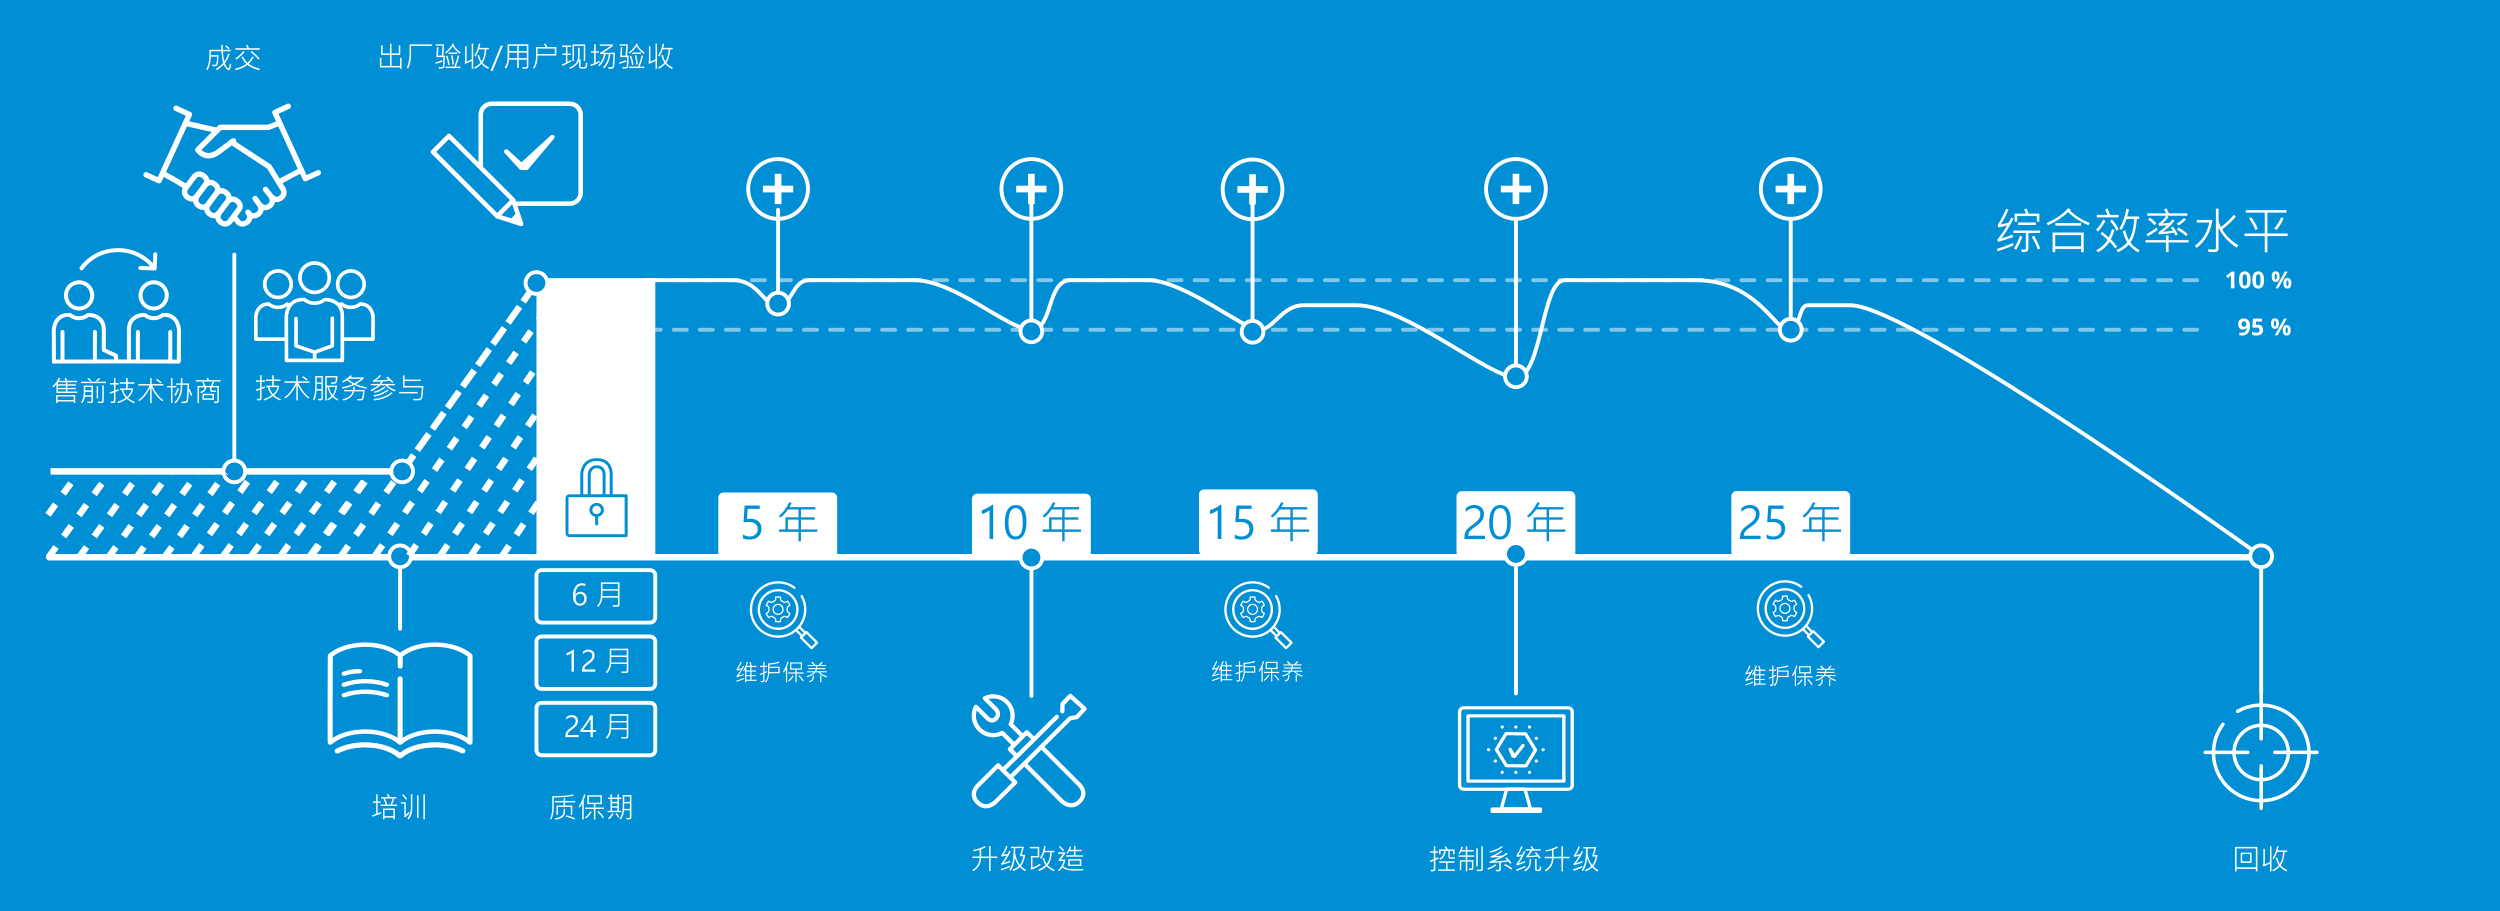 <svg xmlns="http://www.w3.org/2000/svg" xmlns:xlink="http://www.w3.org/1999/xlink" id="Layer_2" viewBox="0 0 1920 700" style="enable-background:new 0 0 1920 700;"><style>.st0{fill:#008FD5;} .st1{opacity:0.5;} .st2{fill:none;stroke:#FFFFFF;stroke-width:3;stroke-linecap:round;stroke-miterlimit:10;stroke-dasharray:10;} .st3{fill:none;stroke:#FFFFFF;stroke-width:3;stroke-linecap:round;stroke-miterlimit:10;} .st4{fill:#FFFFFF;} .st5{fill:none;stroke:#FFFFFF;stroke-width:5;stroke-linecap:round;stroke-miterlimit:10;} .st6{fill:none;stroke:#FFFFFF;stroke-width:0.5;stroke-miterlimit:10;} .st7{fill:none;stroke:#FFFFFF;stroke-width:3;stroke-linejoin:round;stroke-miterlimit:10;} .st8{fill:none;stroke:#FFFFFF;stroke-width:5;stroke-miterlimit:10;stroke-dasharray:10;} .st9{fill:none;stroke:#FFFFFF;stroke-linecap:round;stroke-linejoin:round;stroke-miterlimit:3;} .st10{fill:none;stroke:#333333;stroke-width:3;stroke-linecap:round;stroke-miterlimit:10;} .st11{fill:none;stroke:#FFFFFF;stroke-width:5;stroke-miterlimit:10;} .st12{fill:none;stroke:#FFFFFF;stroke-width:3;stroke-miterlimit:10;} .st13{fill:none;stroke:#FFFFFF;stroke-miterlimit:10;} .st14{opacity:0.5;fill:none;stroke:#FFFFFF;stroke-width:3;stroke-linecap:round;stroke-miterlimit:10;stroke-dasharray:10;} .st15{fill:#FFFFFF;stroke:#FFFFFF;stroke-width:5;stroke-linecap:round;stroke-miterlimit:10;} .st16{fill:#FFFFFF;stroke:#FFFFFF;stroke-width:0.5;stroke-miterlimit:10;} .st17{fill:#008FD5;stroke:#FFFFFF;stroke-width:3;stroke-linecap:round;stroke-miterlimit:10;} .st18{fill-rule:evenodd;clip-rule:evenodd;fill:none;stroke:#FFFFFF;stroke-linecap:round;stroke-linejoin:round;stroke-miterlimit:3;} .st19{fill:#008FD5;stroke:#FFFFFF;stroke-width:3;stroke-miterlimit:10;} .st20{fill:#FFFFFF;stroke:#FFFFFF;stroke-miterlimit:10;}</style><rect class="st0" width="1920" height="700"/><line class="st14" x1="497.43" y1="253.26" x2="1693.22" y2="253.26"/><line class="st14" x1="497.43" y1="215.17" x2="1693.22" y2="215.17"/><path class="st3" d="M495.67 215.17s46.67.0 67 0 23.07 19.25 34.71 19.25 10.63-19.25 24.29-19.25c13.67.0 49.33.0 80.5.0s72.33 38.09 89.65 38.09c17.32.0 11.64-38.09 30.52-38.09s31.89.0 59.33.0 74.44 38.25 85.28 38.25 17.72-19 34.05-19 3.78.0 40.67.0S1144.11 290 1164.24 290c20.13.0 19.59-74.83 37.43-74.83 17.83.0 53.17.0 100.33.0s61.12 38.41 71.31 38.25 7.4-19 15.18-19-15.24.0 32.45.0 315.63 192.82 315.63 192.82l-1240.9.97V215.17z"/><rect x="411.99" y="213.61" class="st4" width="91.27" height="216.31"/><line class="st15" x1="1737.95" y1="427.96" x2="37.88" y2="427.96"/><g><path class="st4" d="M243.54 130.77l-8.08 3.7-21.57-47.1 8.41-3.85c1.05-.48 1.51-1.72 1.03-2.77s-1.72-1.51-2.77-1.03l-10.31 4.72c-.5.23-.9.65-1.09 1.17s-.17 1.1.06 1.6l2.78 6.07-6.34 2.44h-36.5c-.55.0-1.09.22-1.48.61l-1.59 1.59c-.11-.05-.23-.09-.35-.12l-20.4-4.61 2.03-4.43c.23-.5.25-1.08.06-1.6s-.58-.94-1.09-1.17l-10.31-4.72c-1.05-.48-2.29-.02-2.77 1.03-.48 1.05-.02 2.29 1.03 2.77l8.41 3.85-21.57 47.1-8.08-3.7c-1.05-.48-2.29-.02-2.77 1.03-.48 1.05-.02 2.29 1.03 2.77l9.98 4.57c.28.13.58.19.87.19.79.0 1.55-.45 1.9-1.22l1.73-3.77c.06.04.11.08.16.11 4.51 2.48 11.25 6.29 14.39 8.32-.62 1.36-.84 2.72-.62 4.09.45 2.8 2.55 4.43 2.96 4.71 1.65 1.24 3.24 1.71 4.67 1.71.31.0.61-.03.9-.07.0.02.0.04.01.06.45 2.8 2.55 4.43 2.96 4.71 1.65 1.24 3.24 1.71 4.67 1.71.31.0.61-.03.9-.07.0.02.0.04.01.06.45 2.8 2.55 4.43 2.96 4.71 1.65 1.24 3.24 1.71 4.67 1.71.31.0.61-.03.9-.07.0.02.0.04.01.06.45 2.8 2.55 4.43 2.96 4.71 1.65 1.24 3.24 1.71 4.67 1.71 2.28.0 4.13-1.23 5.1-2.51l1.45-1.93 1.63 1.97c.98 1.28 2.83 2.48 5.09 2.48 1.41.0 2.99-.47 4.61-1.69.25-.18 2.45-1.78 2.97-4.61.34.06.69.1 1.07.1 1.33.0 2.91-.43 4.64-1.73.4-.29 2.5-1.92 2.96-4.71.0-.01.0-.02.0-.03.37.07.74.12 1.14.12 1.42.0 3.02-.48 4.67-1.71.4-.29 2.48-1.9 2.95-4.67.39.08.8.13 1.23.13 1.41.0 2.99-.47 4.61-1.69.26-.18 2.53-1.82 3-4.75.32-1.96-.24-3.93-1.67-5.86l-1.39-2.26c2.03-1.22 7.92-4.34 13.46-7.2l2.09 4.55c.23.5.65.9 1.17 1.09.24.09.48.13.73.13.3.0.59-.06.87-.19l9.98-4.57c1.05-.48 1.51-1.72 1.03-2.77C245.83 130.75 244.6 130.29 243.54 130.77zM149.13 149.8c-.45.55-1.73 1.66-3.96-.02-.01-.01-.04-.03-.05-.03-.01-.01-1.1-.81-1.28-2.02-.12-.81.2-1.73.95-2.73l6.16-8.19c.55-.62 1.97-1.79 3.94-.31.82.61 1.79 1.54 1.83 2.44.02.49-.24 1.08-.78 1.79L149.13 149.8zM157.66 156.22c-.45.55-1.73 1.66-3.96-.02-.01-.01-.04-.03-.05-.03-.01-.01-1.1-.81-1.28-2.02-.12-.81.2-1.73.95-2.73l6.16-8.19c.55-.62 1.97-1.79 3.94-.31.82.61 1.79 1.54 1.83 2.44.02.49-.24 1.08-.78 1.79L157.66 156.22zM166.17 162.67c-.24.31-1.53 1.77-3.94-.05-.01-.01-.04-.03-.05-.03-.01-.01-1.1-.81-1.28-2.02-.12-.81.2-1.73.95-2.73l6.17-8.2c.34-.39 1.83-1.88 3.93-.29.82.61 1.79 1.54 1.82 2.44.02.49-.24 1.08-.78 1.79L166.17 162.67zM174.72 169.06c-.45.55-1.73 1.66-3.96-.02-.01-.01-.04-.03-.05-.03-.01-.01-1.1-.81-1.28-2.02-.12-.81.2-1.73.95-2.73l6.17-8.2c.34-.39 1.82-1.88 3.93-.29.82.61 1.79 1.54 1.83 2.44.02.49-.24 1.08-.78 1.79L174.72 169.06zm41.21-20.88c-.18 1.21-1.26 2.01-1.32 2.05-2.23 1.67-3.51.58-3.96.02-.24-.3-.54-.52-.88-.65-.1-.14-.19-.29-.3-.43l-3.91-5c-.71-.91-2.02-1.07-2.93-.36-.91.71-1.07 2.03-.36 2.93l3.89 4.97c.75 1 1.07 1.92.95 2.73-.18 1.2-1.26 2-1.26 2s0 0 0 0c-.02.02-.05.03-.07.05-2.22 1.68-3.51.58-3.96.02-.23-.3-.53-.51-.86-.65-.07-.1-.13-.2-.21-.3l-3.13-4.33c-.67-.94-1.98-1.15-2.92-.47s-1.15 1.98-.47 2.92l3.15 4.37c.75 1 1.07 1.92.95 2.73-.18 1.2-1.26 2-1.26 2s0 0 0 0c-.02.02-.05.03-.07.05-2.22 1.67-3.51.58-3.96.02-.15-.19-.32-.34-.51-.46-.14-.22-.29-.43-.45-.65-.69-.92-2.01-1.11-2.93-.41-.92.69-1.11 2.01-.41 2.93.75 1 1.07 1.92.95 2.73-.18 1.21-1.26 2.01-1.32 2.05-2.23 1.68-3.51.57-3.94.05-.02-.02-.04-.05-.06-.07l-2.29-2.78 2.8-3.72c1.14-1.51 1.66-2.96 1.61-4.45-.07-2.05-1.24-3.95-3.49-5.64-1.78-1.34-3.54-1.69-5.11-1.5-.29-1.78-1.44-3.43-3.42-4.92-1.77-1.34-3.54-1.69-5.11-1.5-.29-1.78-1.44-3.43-3.42-4.92-1.78-1.34-3.54-1.69-5.11-1.5-.29-1.78-1.44-3.43-3.42-4.92-4.01-3.02-7.99-1.05-9.69 1-.02.02-.04.05-.06.07l-4.99 6.63c-4.31-2.8-13.5-7.85-14.71-8.52-.15-.08-.31-.14-.47-.18l16.07-35.1c.05.01.09.03.14.05l18.92 4.27-12.22 12.22c-.71.71-.81 1.82-.25 2.65.12.18 3.05 4.43 8.26 5.28.61.1 1.22.15 1.83.15 2.97.0 6-1.16 9.02-3.47 4.38-3.35 7.07-5.34 8.71-6.52l27.2 17.81c.01.01.02.01.03.02l2.01 3.35 7.66 12.43c.03.06.07.11.11.16C215.73 146.45 216.05 147.37 215.93 148.18zm-1.13-10.97-4.02-6.53-2.33-3.88c-.26-.44-.67-.74-1.12-.89l-26.01-17.03c.19-.54.17-1.14-.11-1.69-.54-1.02-1.81-1.41-2.83-.87-.08.04-.33.19-.94.6-.59.07-1.16.38-1.51.92-.05.07-.08.15-.11.22-1.71 1.23-4.5 3.29-9.1 6.81-2.68 2.05-5.24 2.89-7.59 2.53-1.92-.3-3.42-1.37-4.37-2.24l15.27-15.27h36.02c.26.0.51-.05.75-.14l6.94-2.67 14.96 32.66C220.31 134.07 216.54 136.14 214.8 137.21z"/></g><path class="st4" d="M334.14 493.38c-10.49.0-20.35 2.9-26.82 7.83-6.47-4.92-16.33-7.83-26.82-7.83-11.27.0-21.81 3.34-28.2 8.95-.36.32-.57.75-.57 1.2.0.0-.07 16.66-.11 33.34-.02 8.34-.03 16.68-.01 22.95.01 3.14.02 5.75.04 7.59.04 3.78.04 4 1.26 4.45.72.27 1.55.12 2.1-.37 5.62-4.98 15.15-7.96 25.49-7.96 10.13.0 19.53 2.9 25.25 7.76.2.24.48.44.81.57.1.04.2.05.3.07.06.01.11.03.17.04s.12.01.18.02c.05.0.1.01.15.01.49.0.99-.17 1.37-.5.07-.06.12-.12.17-.19 5.71-4.86 15.12-7.76 25.25-7.76 10.28.0 19.81 2.98 25.5 7.96.37.32.86.49 1.35.49.25.0.5-.04.74-.13.72-.26 1.18-.88 1.18-1.57v-61.86c0-.02-.01-.04-.01-.06s.01-.04.01-.06v-4.78c0-.45-.21-.89-.57-1.21C355.95 496.72 345.41 493.38 334.14 493.38zm24.93 15.05v58.2c-6.42-4.11-15.41-6.5-24.93-6.5-9.51.0-18.51 2.38-24.92 6.5v-45.49c0-.94-.86-1.7-1.92-1.7s-1.92.76-1.92 1.7v45.47c-6.41-4.1-15.38-6.48-24.87-6.48-9.6.0-18.63 2.4-25.01 6.54-.08-10.19.0-40.73.09-62.4 5.74-4.7 14.98-7.48 24.93-7.48 9.94.0 19.19 2.79 24.93 7.48v7.54c0 .94.86 1.7 1.92 1.7s1.92-.76 1.92-1.7v-7.57c5.74-4.67 14.95-7.45 24.87-7.45 9.94.0 19.18 2.79 24.93 7.48v4.05c0 .02.01.04.01.06C359.08 508.39 359.07 508.41 359.07 508.43z"/><path class="st16" d="M356.24 575.23c-6.16-3.14-14-4.88-22.1-4.88-10.54.0-20.45 2.93-26.92 7.9-6.47-4.97-16.37-7.9-26.92-7.9-8.1.0-15.96 1.74-22.12 4.89-.92.47-1.23 1.51-.7 2.33.53.82 1.71 1.09 2.63.62 5.58-2.86 12.76-4.43 20.19-4.43 10.28.0 19.81 2.98 25.5 7.96.37.33.86.49 1.35.49.03.0.05-.01.08-.01.02.0.04.01.06.01.49.0.98-.16 1.35-.49 5.69-4.98 15.22-7.96 25.49-7.96 7.43.0 14.59 1.57 20.17 4.42.92.47 2.1.19 2.63-.62C357.47 576.74 357.16 575.7 356.24 575.23z"/><path class="st4" d="M297.66 524.25c-4.89-1.73-10.48-2.7-16.16-2.79-6.36-.1-12.56.87-17.94 2.81-.98.36-1.45 1.35-1.05 2.22.3.66 1.02 1.06 1.78 1.06.24.0.49-.04.73-.13 4.9-1.77 10.57-2.66 16.41-2.56 5.22.09 10.34.97 14.8 2.55.99.35 2.1-.08 2.5-.95C299.12 525.59 298.64 524.6 297.66 524.25z"/><path class="st4" d="M264.29 519.1c.24.0.49-.04.73-.13 3.34-1.21 7.21-1.81 11.2-1.74 1.04.02 1.94-.73 1.96-1.67.02-.94-.82-1.72-1.89-1.73-4.51-.08-8.9.62-12.72 2-.98.36-1.45 1.35-1.05 2.22C262.82 518.7 263.53 519.1 264.29 519.1z"/><path class="st4" d="M297.66 532.34c-4.89-1.73-10.48-2.7-16.16-2.79-6.36-.09-12.56.87-17.94 2.81-.98.36-1.45 1.35-1.05 2.22.3.66 1.02 1.06 1.78 1.06.24.0.49-.04.73-.13 4.9-1.77 10.58-2.66 16.41-2.56 5.22.09 10.34.97 14.8 2.55.99.35 2.1-.08 2.5-.95C299.12 533.68 298.64 532.68 297.66 532.34z"/><g><path class="st4" d="M425.37 104.03c-.66-.63-1.71-.64-2.38-.03l-22.52 20.63-10.46-9.58c-.69-.63-1.75-.61-2.41.05s-.68 1.72-.05 2.41l11.52 12.55c.33.36.8.56 1.28.56h4.02c.52.0 1-.23 1.34-.62l19.79-23.6C426.09 105.71 426.04 104.67 425.37 104.03z"/><path class="st4" d="M331.29 115.44c-.68.68-.68 1.78.0 2.47l48.82 48.82c.19.48.58.85 1.07 1.01l18.5 5.88c.17.06.35.08.53.08.46.0.91-.18 1.24-.52.46-.47.62-1.15.41-1.78l-4.42-13.26h40.13c5.58.0 10.11-4.54 10.11-10.11V88.04c0-5.57-4.54-10.11-10.11-10.11h-59.99c-5.58.0-10.11 4.54-10.11 10.11v36.51l-21.42-21.42c-.68-.68-1.78-.68-2.47.0L331.29 115.44zm65 39.22-.51-1.54c-.12-.35-.35-.63-.63-.85-.06-.09-.13-.18-.22-.26l-23.97-23.97v-40c0-3.65 2.97-6.62 6.62-6.62h59.99c3.65.0 6.62 2.97 6.62 6.62v59.99c0 3.65-2.97 6.62-6.62 6.62H396.29zm-11.31 10.62 8.39-8.39 2.52 7.56c-.1.06-.19.14-.28.23l-3.02 3.02L384.98 165.28zm-49.99-48.61 9.83-9.83 46.84 46.84-9.83 9.83-46.84-46.84z"/></g><path class="st4" d="M638.94 428.91h-83.27c-2.21.0-4-1.79-4-4v-42.68c0-2.21 1.79-4 4-4h83.27c2.21.0 4 1.79 4 4v42.68C642.94 427.11 641.15 428.91 638.94 428.91z"/><g><path class="st7" d="M499.26 478.15h-83.27c-2.21.0-4-1.79-4-4v-32.28c0-2.21 1.79-4 4-4h83.27c2.21.0 4 1.79 4 4v32.28C503.26 476.36 501.47 478.15 499.26 478.15z"/></g><g><path class="st7" d="M499.26 529.11h-83.27c-2.21.0-4-1.79-4-4v-32.28c0-2.21 1.79-4 4-4h83.27c2.21.0 4 1.79 4 4v32.28C503.26 527.31 501.47 529.11 499.26 529.11z"/></g><g><path class="st7" d="M499.26 580.06h-83.27c-2.21.0-4-1.79-4-4v-32.28c0-2.21 1.79-4 4-4h83.27c2.21.0 4 1.79 4 4v32.28C503.26 578.27 501.47 580.06 499.26 580.06z"/></g><line class="st3" x1="1164.24" y1="532.57" x2="1164.24" y2="436.03"/><line class="st3" x1="1736.57" y1="532.53" x2="1736.57" y2="435.99"/><g><path class="st0" d="M434.33 382.5v27.11c0 1.6 1.33 2.89 2.97 2.89h43.59c.63.0 1.14-.5 1.14-1.11v-30.67c0-.61-.51-1.11-1.14-1.11h-10.35v-15.7c.01-.45.09-5.38-3.32-8.83-2.12-2.15-5.1-3.24-8.84-3.24-12.46.0-12.72 12.09-12.73 12.22v15.56h-8.35C435.66 379.61 434.33 380.91 434.33 382.5zm13.59-18.43c0-.41.22-10.01 10.45-10.01 3.09.0 5.51.86 7.19 2.55 2.83 2.85 2.7 7.2 2.7 7.25.0.01.0.03.0.04v15.72h-3.17V364c0-.07-.01-1.66-.81-3.26-.77-1.55-2.42-3.4-5.87-3.4-5.23.0-6.87 4.42-7.01 6.76.0.02.0.04.0.06v15.45h-3.47V364.07zM462.81 364v15.62h-9.13v-15.4c.02-.19.14-1.34.76-2.44.83-1.49 2.13-2.21 3.97-2.21C462.64 359.56 462.8 363.55 462.81 364zM436.6 381.83h43.14v28.45H436.6V381.83z"/><path class="st0" d="M458.23 386.23c-3.06.0-5.56 2.43-5.56 5.41.0 2.6 1.9 4.78 4.42 5.29v5.48c0 .61.51 1.11 1.14 1.11s1.14-.5 1.14-1.11v-5.48c2.52-.51 4.42-2.69 4.42-5.29C463.79 388.65 461.29 386.23 458.23 386.23zM458.23 394.82c-1.81.0-3.28-1.43-3.28-3.19s1.47-3.19 3.28-3.19 3.28 1.43 3.28 3.19S460.04 394.82 458.23 394.82z"/></g><g><line class="st3" x1="307.26" y1="482.91" x2="307.26" y2="436.03"/><circle class="st17" cx="307.26" cy="427.27" r="8.36"/></g><g><path class="st4" d="M1779.49 576.45h-4.86c-.91-19.72-16.9-35.56-36.67-36.24v-6.07c0-.75-.6-1.35-1.35-1.35s-1.35.6-1.35 1.35v6.06c-6.13.22-12.14 1.92-17.45 4.95-.65.37-.87 1.19-.5 1.84s1.19.87 1.84.5c4.9-2.8 10.45-4.37 16.11-4.59v12.85c-11.14.67-20.09 9.58-20.83 20.7h-13.1c.34-7.05 2.74-13.72 6.98-19.39.45-.6.33-1.44-.27-1.89-.6-.45-1.44-.33-1.89.27-4.6 6.14-7.18 13.37-7.53 21.01h-4.97c-.75.0-1.35.6-1.35 1.35s.6 1.35 1.35 1.35h4.95c.49 20.09 16.62 36.37 36.65 37.08v4.59c0 .75.6 1.35 1.35 1.35s1.35-.6 1.35-1.35v-4.59c20.06-.69 36.21-16.98 36.69-37.08h4.84c.75.0 1.35-.6 1.35-1.35C1780.84 577.06 1780.24 576.45 1779.49 576.45zM1737.95 542.91c18.29.68 33.07 15.31 33.97 33.55h-13.16c-.73-11.12-9.68-20.03-20.81-20.7V542.91zM1735.26 613.53c-18.55-.71-33.47-15.78-33.96-34.38h13.11c.61 11.24 9.62 20.28 20.85 20.96v13.42zM1736.6 586.82c-.75.0-1.35.6-1.35 1.35v9.24c-9.74-.67-17.53-8.5-18.14-18.25h9.22c.75.0 1.35-.6 1.35-1.35s-.6-1.35-1.35-1.35h-9.2c.72-9.63 8.47-17.34 18.12-18v8.98c0 .75.6 1.35 1.35 1.35s1.35-.6 1.35-1.35v-8.98c9.65.67 17.38 8.36 18.11 17.99h-8.99c-.75.0-1.35.6-1.35 1.35s.6 1.35 1.35 1.35h9.01c-.61 9.75-8.39 17.58-18.13 18.25v-9.23C1737.95 587.42 1737.35 586.82 1736.6 586.82zM1737.95 613.53V600.1c11.22-.68 20.22-9.72 20.83-20.96h13.16C1771.46 597.77 1756.52 612.84 1737.95 613.53z"/></g><g><path class="st4" d="M60.74 238.48c6.41.0 11.62-5.21 11.62-11.62s-5.21-11.62-11.62-11.62-11.62 5.21-11.62 11.62C49.12 233.27 54.33 238.48 60.74 238.48zm0-20.18c4.72.0 8.56 3.84 8.56 8.56s-3.84 8.56-8.56 8.56-8.56-3.84-8.56-8.56C52.18 222.14 56.02 218.3 60.74 218.3z"/><path class="st4" d="M39.85 272.17v5.68c0 .85.69 1.53 1.53 1.53.24.0.47-.06.67-.16h5.93c.16.0.31-.03.46-.08.13.03.26.06.39.06h24.03c.2.0.4-.04.58-.11.1.02.2.03.31.03h15.48c.09.0.18-.01.27-.03.09.02.18.03.27.03H105c.11.0.21-.01.31-.03.18.07.37.12.58.12h24.03c.13.0.26-.02.39-.06.14.04.29.08.45.08h6.34c.37.0.7-.13.96-.35.48-.26.81-.77.81-1.35-.03-4.03.11-22.61.13-23.79.0-.03.0-.05.0-.08.0-.01.0-.02.0-.02-.1-4.6-2.88-13.31-12.66-13.31-.19.0-.37.04-.54.1-.54-.27-1.22-.2-1.7.23-1.59 1.42-3.71 2.2-5.98 2.2-2.18.0-4.24-.73-5.81-2.06-.36-.3-.82-.41-1.25-.33-.19-.09-.4-.14-.62-.14-.23.0-5.71-.04-9.51 3.71-2.3 2.27-3.46 5.38-3.46 9.25v12.67c0 .02.0.04.01.05v2.31c-.02.09-.03.18-.03.27v7.47h-6.73l-.09-2.96c-.02-.58-.36-1.1-.89-1.35l-8.46-3.93V266c0-.02.01-.04.01-.05v-12.67c0-3.87-1.17-6.98-3.46-9.25-3.8-3.75-9.27-3.71-9.51-3.71-.22.0-.43.05-.62.14-.43-.08-.89.03-1.25.33-1.57 1.33-3.64 2.06-5.81 2.06-2.26.0-4.38-.78-5.97-2.2-.48-.43-1.16-.5-1.7-.23-.17-.06-.35-.1-.54-.1-9.78.0-12.55 8.7-12.66 13.31.0.02.0.03.0.05.0.2.06 11.43.1 18.45C39.85 272.14 39.85 272.16 39.85 272.17zM100.51 269.07c.02-.09.03-.18.03-.27v-7.9c0-.02.0-.04-.01-.05v-7.57c0-3.01.85-5.38 2.53-7.05 2.86-2.83 7.27-2.83 7.34-2.84.08.0.15-.01.23-.02 2.08 1.64 4.72 2.55 7.49 2.55 2.83.0 5.51-.94 7.61-2.65.18.08.39.12.6.12 3.84.0 6.6 1.67 8.22 4.96 1.29 2.62 1.37 5.33 1.38 5.35.0.08.01.16.02.23-.03.61-.04 1.5-.05 2.84-.01 1.9-.03 4.49-.05 7.21-.03 4.15-.05 9.29-.05 12.18h-3.5v-21.24c0-.85-.69-1.53-1.53-1.53s-1.53.69-1.53 1.53v21.22h-21.8v-1.51c0-.09.0-.18.0-.27.0-.14.0-.28.0-.42.01-.91.01-1.82.0-2.51.0-.44.0-.82-.03-1.14v-.85c.01-.05.01-.1.01-.15.04-2.49.07-3.84.0-4.62v-9.76c0-.85-.69-1.53-1.53-1.53h-.01s0 0-.01.0c-.85.0-1.53.69-1.53 1.53v15.3c-.02.89.0 2.21.03 4.17.0.55-.01 1.12-.01 1.67h-3.84V269.07zM42.82 253.69c.01-.42.33-10.31 9.59-10.31.21.0.42-.04.6-.12 2.1 1.71 4.78 2.65 7.61 2.65 2.76.0 5.4-.91 7.48-2.54.08.01.16.02.24.02.04.0 4.42-.03 7.31 2.82 1.69 1.67 2.55 4.05 2.55 7.06v7.57c0 .02-.01.04-.01.05v7.9c0 .6.35 1.14.89 1.39l8.49 3.94.06 1.92H74.4v-1.38c.04-3.02.07-4.57-.01-5.43h.03c-.03-1.77-.05-3.77-.03-4.29.02-.09.03-.19.03-.29v-9.76c0-.85-.69-1.53-1.53-1.53s-1.53.69-1.53 1.53v9.76h0c-.07.78-.04 2.14.0 4.62.0.06.01.13.02.19.02.51.0 2.96-.03 5.16v1.49H49.52v-21.22c0-.85-.69-1.53-1.53-1.53s-1.53.69-1.53 1.53v21.24h-3.51l-.11-21.47c0-.33.0-.67-.04-.99L42.82 253.69z"/><path class="st4" d="M106.38 226.86c0 6.41 5.21 11.62 11.62 11.62 6.41.0 11.62-5.21 11.62-11.62s-5.21-11.62-11.62-11.62C111.6 215.24 106.38 220.45 106.38 226.86zm20.18.0c0 4.72-3.84 8.56-8.56 8.56s-8.56-3.84-8.56-8.56 3.84-8.56 8.56-8.56S126.56 222.14 126.56 226.86z"/><path class="st4" d="M61.79 207.36c.26.17.55.25.83.25.5.0.99-.25 1.29-.7.09-.13 8.85-13.29 26.69-13.29 13.11.0 21.31 7.1 24.78 10.92l-7.61-.29c-.83-.03-1.56.63-1.59 1.47-.03.85.63 1.56 1.47 1.59l11.11.43c.02.0.04.0.06.0.39.0.76-.15 1.04-.41.3-.28.47-.66.49-1.07l.42-10.9c.03-.85-.63-1.56-1.47-1.59s-1.56.63-1.59 1.47l-.27 6.96c-3.94-4.31-12.72-11.65-26.84-11.65s0 0 0 0 0 0 0 0c-19.56.0-28.88 14.09-29.27 14.69C60.88 205.95 61.08 206.9 61.79 207.36z"/></g><g><path class="st4" d="M241.63 225.96c7 0 12.69-5.69 12.69-12.69s-5.69-12.69-12.69-12.69-12.69 5.69-12.69 12.69C228.95 220.27 234.64 225.96 241.63 225.96zm0-22.58c5.46.0 9.89 4.44 9.89 9.89.0 5.46-4.44 9.89-9.89 9.89s-9.89-4.44-9.89-9.89S236.18 203.38 241.63 203.38z"/><path class="st4" d="M213.48 229.84c6.39.0 11.58-5.19 11.58-11.58s-5.19-11.58-11.58-11.58c-6.39.0-11.58 5.19-11.58 11.58S207.09 229.84 213.48 229.84zm0-20.37c4.84.0 8.79 3.94 8.79 8.79s-3.94 8.79-8.79 8.79-8.79-3.94-8.79-8.79S208.63 209.47 213.48 209.47z"/><path class="st4" d="M195.2 260.02c-.05.14-.08.3-.08.46.0.77.63 1.4 1.4 1.4h22.04c.03 6.7.06 13 .06 14.59-.02.1-.04.2-.04.31.0.29.09.56.24.79.24.4.68.68 1.19.68h.01c.14.0.27-.03.4-.07h42.08c.13.04.26.07.41.07.77.0 1.4-.63 1.4-1.4v-14.96h22.14c.77.0 1.4-.63 1.4-1.4.0-.16-.03-.31-.08-.46h.05s.11-15.83.11-16.17c0-.02.0-.03.0-.05-.09-4-2.48-11.53-10.86-11.69-.45-.14-.96-.05-1.33.28-1.67 1.46-3.89 2.26-6.25 2.26-2.21.0-4.31-.72-5.94-2.01-.03-.04-.05-.08-.08-.11-.66-.69-1.41-.5-3.02.1-4.15-4.01-10.07-3.97-10.33-3.97-.23.0-.45.07-.64.17-.42-.11-.89-.02-1.25.28-1.82 1.53-4.2 2.38-6.71 2.38-2.61.0-5.06-.9-6.9-2.54-.48-.42-1.16-.46-1.67-.13-.19-.09-.4-.15-.62-.15-4.57.0-7.74 1.74-9.88 4.13-.79-.3-1.1-.43-1.21-.48-.24-.15-.53-.22-.82-.2-.42.03-.78.24-1.02.56-1.62 1.28-3.71 1.99-5.91 1.99-2.37.0-4.59-.8-6.25-2.26-.38-.33-.89-.42-1.34-.28-8.38.16-10.77 7.69-10.86 11.69.0.01.0.03.0.04.0.18.11 16.17.11 16.17L195.2 260.02zm74.27-22.57c2.81.0 5.47-.91 7.57-2.54 3.2.07 5.51 1.52 6.88 4.3 1.12 2.28 1.2 4.64 1.2 4.66h.02c-.03.24-.03.47-.03.66l-.1 14.56h-20.72v-16.25c0-2.89-.61-5.38-1.77-7.46C264.53 236.72 266.95 237.45 269.47 237.45zM221.27 243.3c.01-.48.38-11.85 11.05-11.85.26.0.5-.08.71-.2 2.32 1.95 5.31 3.03 8.48 3.03 3.07.0 6.01-1.02 8.3-2.87.1.03.21.04.32.04h.01c.03.0 5.12-.02 8.43 3.27 1.95 1.93 2.93 4.66 2.93 8.12v32.54h-18.42v-3.92l12.24-4.4c.19-.07.36-.18.5-.31.47-.23.8-.7.8-1.26v-21.12c0-.77-.63-1.4-1.4-1.4s-1.4.63-1.4 1.4v20.26L241.68 269l-12.92-4.38v-19.95c0-.77-.63-1.4-1.4-1.4s-1.4.63-1.4 1.4v20.95c0 .6.38 1.13.95 1.32l13.38 4.53v3.9H221.4l-.13-30.67c0-.54.0-1.01-.04-1.41L221.27 243.3zM197.82 243.87c.01-.36.29-8.77 8.08-8.96 2.1 1.64 4.76 2.54 7.57 2.54 2.66.0 5.21-.82 7.26-2.31-1.6 2.78-2.22 5.89-2.27 8.13.0.1.03 7.81.07 15.81h-20.61l-.1-14.56c0-.19.0-.42-.03-.65L197.82 243.87z"/><path class="st4" d="M269.47 229.84c6.39.0 11.58-5.19 11.58-11.58s-5.19-11.58-11.58-11.58-11.58 5.19-11.58 11.58S263.09 229.84 269.47 229.84zm0-20.37c4.84.0 8.79 3.94 8.79 8.79s-3.94 8.79-8.79 8.79-8.79-3.94-8.79-8.79S264.63 209.47 269.47 209.47z"/></g><path class="st8" d="M308.86 362.03l103.12-144.68L308.86 362.03z"/><g><g><path class="st4" d="M619.97 484.84c-.34-.34-.93-.34-1.27.0l-.12.12c-.36-.36-1.09-1.11-1.82-1.86-.52-.52-1.03-1.04-1.43-1.43-.17-.17-.32-.31-.45-.44 2.78-3.65 4.43-8.2 4.43-13.13.0-3.77-.98-7.49-2.84-10.75-.25-.43-.79-.58-1.22-.34-.43.25-.58.79-.34 1.22 1.7 2.99 2.61 6.4 2.61 9.86.0 11-8.95 19.94-19.94 19.94-11 0-19.94-8.95-19.94-19.94s8.95-19.94 19.94-19.94c4.34.0 8.47 1.37 11.94 3.97.4.3.96.22 1.26-.18.3-.4.22-.96-.18-1.26-3.78-2.83-8.28-4.33-13.01-4.33-11.99.0-21.74 9.75-21.74 21.74s9.75 21.74 21.74 21.74c5.16.0 9.9-1.81 13.63-4.83.69.69 2.41 2.41 3.66 3.67l-.32.32c-.35.35-.35.92.0 1.27l8.14 8.14c.17.17.4.26.63.26s.47-.09.63-.26l4.17-4.17c.35-.35.35-.92.0-1.27L619.97 484.84zM612.55 483.82c.41-.39.8-.79 1.18-1.21.61.58 2.15 2.15 3.58 3.61l-1.18 1.18C614.1 485.37 613.09 484.35 612.55 483.82zm10.76 12.69-6.87-6.87 2.9-2.9 6.87 6.87L623.31 496.51z"/><path class="st4" d="M597.57 452.39c-8.66.0-15.71 7.05-15.71 15.71.0 8.66 7.05 15.71 15.71 15.71s15.71-7.05 15.71-15.71C613.27 459.44 606.23 452.39 597.57 452.39zm0 29.62c-7.67.0-13.91-6.24-13.91-13.91s6.24-13.91 13.91-13.91 13.91 6.24 13.91 13.91S605.24 482.01 597.57 482.01z"/></g><g><path class="st18" d="M594.81 461.48c.59-.35.9-.94.92-1.74l-.04-1.15c.6-.11 1.22-.17 1.87-.16.65.0 1.27.05 1.87.16l-.03 1.13c.03.81.33 1.39.92 1.75l1.49.86c.6.33 1.26.31 1.97-.07l.96-.59c.87.98 1.5 2.05 1.89 3.23l-1 .55c-.69.43-1.04.98-1.06 1.67v1.72c.02.69.37 1.24 1.06 1.67l1 .55c-.39 1.18-1.02 2.25-1.89 3.23l-.96-.59c-.71-.38-1.37-.4-1.97-.07l-1.49.86c-.59.36-.9.94-.92 1.74l.03 1.14c-.6.11-1.22.17-1.87.16-.65.0-1.27-.05-1.87-.16l.04-1.13c-.03-.81-.33-1.39-.92-1.74l-1.49-.87c-.61-.33-1.27-.3-1.98.08l-.94.58c-.87-.98-1.51-2.06-1.9-3.24l1-.54c.68-.43 1.04-.98 1.05-1.67v-1.72c-.01-.69-.36-1.24-1.05-1.67l-1-.54c.39-1.17 1.02-2.25 1.89-3.22l.95.59c.71.38 1.37.4 1.98.07L594.81 461.48z"/><path class="st18" d="M594.88 470.67c.74.74 1.64 1.11 2.68 1.11 1.05.0 1.94-.37 2.68-1.11.74-.74 1.11-1.64 1.11-2.7s-.37-1.96-1.11-2.7-1.64-1.11-2.68-1.11c-1.05.0-1.94.37-2.68 1.11-.74.74-1.11 1.64-1.11 2.7C593.77 469.02 594.14 469.92 594.88 470.67z"/></g></g><circle class="st17" cx="411.99" cy="217.35" r="8.36"/><path class="st4" d="M833.72 429.84h-83.27c-2.21.0-4-1.79-4-4v-42.68c0-2.21 1.79-4 4-4h83.27c2.21.0 4 1.79 4 4v42.68C837.72 428.04 835.93 429.84 833.72 429.84z"/><line class="st3" x1="792.15" y1="534.48" x2="792.15" y2="437.95"/><path class="st4" d="M1205.88 427.91h-83.27c-2.21.0-4-1.79-4-4v-42.68c0-2.21 1.79-4 4-4h83.27c2.21.0 4 1.79 4 4v42.68c0 2.2-1.79 4-4 4z"/><g><path class="st4" d="M823.1 533.25c-.66-.59-1.66-.56-2.28.07l-5.98 6.14c-.29.3-.46.69-.47 1.11l-.15 5.7c-.02.91.69 1.66 1.6 1.69.91.03 1.66-.69 1.69-1.6l.13-5.05 4.43-4.54 8.53 7.68-4.45 4.79-4.52.75c-.34.06-.65.22-.89.46-11.91 11.82-42.95 42.6-44.53 44.04-.12.1-.23.21-.32.34-1.18-1.16-2.34-2.32-3.41-3.38 1.18-.96 6.59-6.3 40.31-39.77.64-.64.65-1.68.01-2.33-.64-.64-1.68-.65-2.33-.01-5.48 5.44-11.1 11.01-16.33 16.2l-4.34-4.34c-.64-.64-1.68-.64-2.33.0l-1.98 1.98-7.32-7.32c2.45-6.11 1.05-13.16-3.66-17.87-4.96-4.96-12.54-6.26-18.86-3.23-.48.23-.82.68-.91 1.21-.09.53.08 1.06.46 1.44l8.51 8.51c.04.05.08.11.12.16.22.24 2.1 2.4-.09 4.58-.66.66-1.31.99-1.96.96-1.01-.02-1.97-.82-2.24-1.11-.02-.02-.04-.04-.06-.06l-8.76-8.76c-.37-.37-.9-.54-1.42-.46-.52.08-.97.4-1.21.87-3.32 6.43-2.11 14.18 3.01 19.3 4.86 4.87 12.08 6.2 18.3 3.48l7.19 7.19-2.17 2.17c-.32.32-.49.75-.48 1.2s.2.87.53 1.18l4.22 4.21c-4.61 4.56-7.68 7.57-8.14 8-.13.1-.24.22-.33.35-1.11-1.12-1.92-1.96-2.19-2.29-.13-.22-.31-.41-.53-.56-.65-.42-1.51-.33-2.06.22l-15.44 15.44c-.41.38-3.64 3.53-3.75 7.87-.07 2.72 1.07 5.28 3.38 7.59 2.25 2.25 4.77 3.38 7.49 3.38.02.0.03.0.05.0 4.76-.02 8.32-3.6 8.44-3.73l15.26-15.05c.31-.31.49-.73.49-1.18.0-.44-.18-.86-.5-1.17-.83-.81-1.75-1.71-2.71-2.65.65-.54 2.46-2.27 8.52-8.25l27.56 27.56c.15.15 3.7 3.73 8.46 3.75.02.0.03.0.05.0 2.72.0 5.24-1.14 7.49-3.38 2.31-2.31 3.45-4.87 3.38-7.59-.11-4.34-3.34-7.49-3.75-7.87l-27.75-27.75c5.49-5.45 12.25-12.14 20.55-20.39l4.55-.75c.36-.06.69-.24.94-.5l5.97-6.43c.3-.32.46-.75.44-1.19s-.22-.85-.54-1.15L823.1 533.25zM770.92 561.73c-.51-.51-1.29-.63-1.93-.29-5.17 2.72-11.41 1.76-15.55-2.37-3.55-3.55-4.75-8.67-3.29-13.32l7 7c.32.34 2.07 2.1 4.55 2.16 1.1.03 2.75-.28 4.39-1.92 3.26-3.26 1.93-7.19.22-9.09-.06-.09-.13-.18-.21-.27l-6.75-6.75c4.53-1.22 9.46.03 12.85 3.43 4 4 5.03 10.11 2.55 15.19-.31.63-.18 1.39.32 1.88l8.11 8.11-4.25 4.25L770.92 561.73zM777.93 575.4l10.71-10.71 3.17 3.17c-3.96 3.92-7.62 7.55-10.77 10.66L777.93 575.4zM763.3 614.79c-.03.03-2.78 2.74-6.13 2.76-.01.0-.02.0-.03.0-1.82.0-3.56-.81-5.17-2.42-1.64-1.65-2.46-3.38-2.42-5.16.07-3.12 2.68-5.55 2.71-5.57.02-.02.04-.04.06-.06l14.23-14.22c1.63 1.78 4.82 4.9 10.84 10.78L763.3 614.79zM827.59 603.62c.02.02.04.04.06.05.03.02 2.64 2.46 2.71 5.58.04 1.78-.78 3.51-2.42 5.16-1.61 1.61-3.34 2.42-5.17 2.42h-.01c-3.38-.01-6.13-2.74-6.17-2.77l-27.56-27.56c2.81-2.77 6.34-6.26 10.77-10.66L827.59 603.62z"/></g><path class="st4" d="M1008.06 426.52h-83.27c-2.21.0-4-1.79-4-4v-42.68c0-2.21 1.79-4 4-4h83.27c2.21.0 4 1.79 4 4v42.68c0 2.21-1.79 4-4 4z"/><path class="st4" d="M1416.94 427.84h-83.27c-2.21.0-4-1.79-4-4v-42.68c0-2.21 1.79-4 4-4h83.27c2.21.0 4 1.79 4 4v42.68c0 2.21-1.79 4-4 4z"/><path class="st11" d="M38.81 362.03h270.06H38.81z"/><circle class="st17" cx="308.86" cy="362.03" r="8.36"/><g><line class="st3" x1="179.96" y1="195.47" x2="179.96" y2="361.01"/><circle class="st19" cx="179.96" cy="362.03" r="8.36"/></g><g><g><line class="st3" x1="597.57" y1="161.23" x2="597.57" y2="224.44"/><circle class="st17" cx="597.57" cy="233.2" r="8.36"/></g><g><circle class="st3" cx="597.57" cy="145.12" r="22.96"/><g><path class="st4" d="M600.14 142.61h9.07v5.13h-9.07v9.02H595v-9.02h-9.07v-5.13H595v-9.14h5.13V142.61z"/></g></g></g><g><g><line class="st3" x1="1164.24" y1="168.08" x2="1164.24" y2="280.24"/><circle class="st17" cx="1164.24" cy="289" r="8.36"/></g><g><circle class="st3" cx="1164.24" cy="145.12" r="22.96"/><g><path class="st4" d="M1166.81 142.61h9.07v5.13h-9.07v9.02h-5.13v-9.02h-9.07v-5.13h9.07v-9.14h5.13V142.61z"/></g></g></g><g><g><line class="st3" x1="1375.3" y1="168.08" x2="1375.3" y2="253.11"/><circle class="st17" cx="1375.3" cy="253.26" r="8.36"/></g><g><circle class="st3" cx="1375.3" cy="145.12" r="22.96"/><g><path class="st4" d="M1377.87 142.61h9.07v5.13h-9.07v9.02h-5.13v-9.02h-9.07v-5.13h9.07v-9.14h5.13V142.61z"/></g></g></g><circle class="st17" cx="1736.57" cy="427.23" r="8.36"/><g><g><path class="st4" d="M984.36 484.84c-.34-.34-.93-.34-1.27.0l-.12.12c-.36-.36-1.09-1.11-1.82-1.86-.52-.52-1.03-1.04-1.43-1.43-.17-.17-.32-.31-.45-.44 2.78-3.65 4.43-8.2 4.43-13.13.0-3.77-.98-7.49-2.84-10.75-.25-.43-.79-.58-1.22-.34s-.58.79-.34 1.22c1.7 2.99 2.61 6.4 2.61 9.86.0 11-8.95 19.94-19.94 19.94-11 0-19.94-8.95-19.94-19.94s8.95-19.94 19.94-19.94c4.34.0 8.47 1.37 11.94 3.97.4.3.96.22 1.26-.18.3-.4.22-.96-.18-1.26-3.78-2.83-8.28-4.33-13.01-4.33-11.99.0-21.74 9.75-21.74 21.74s9.75 21.74 21.74 21.74c5.16.0 9.9-1.81 13.63-4.83.69.69 2.41 2.41 3.66 3.67l-.32.32c-.35.35-.35.92.0 1.27l8.14 8.14c.17.17.4.26.63.26.24.0.47-.09.63-.26l4.17-4.17c.35-.35.35-.92.0-1.27L984.36 484.84zM976.94 483.82c.41-.39.8-.79 1.18-1.21.61.58 2.15 2.15 3.58 3.61l-1.18 1.18C978.49 485.37 977.47 484.35 976.94 483.82zm10.76 12.69-6.87-6.87 2.9-2.9 6.87 6.87L987.7 496.51z"/><path class="st4" d="M961.96 452.39c-8.66.0-15.71 7.05-15.71 15.71.0 8.66 7.05 15.71 15.71 15.71 8.66.0 15.71-7.05 15.71-15.71C977.66 459.44 970.62 452.39 961.96 452.39zm0 29.62c-7.67.0-13.91-6.24-13.91-13.91s6.24-13.91 13.91-13.91 13.91 6.24 13.91 13.91S969.63 482.01 961.96 482.01z"/></g><g><path class="st18" d="M959.2 461.48c.59-.35.9-.94.92-1.74l-.04-1.15c.6-.11 1.22-.17 1.87-.16.65.0 1.27.05 1.87.16l-.03 1.13c.03.81.33 1.39.92 1.75l1.49.86c.6.33 1.26.31 1.97-.07l.96-.59c.87.98 1.5 2.05 1.89 3.23l-1 .55c-.69.43-1.04.98-1.06 1.67v1.72c.02.69.37 1.24 1.06 1.67l1 .55c-.39 1.18-1.02 2.25-1.89 3.23l-.96-.59c-.71-.38-1.37-.4-1.97-.07l-1.49.86c-.59.36-.9.94-.92 1.74l.03 1.14c-.6.11-1.22.17-1.87.16-.65.0-1.27-.05-1.87-.16l.04-1.13c-.03-.81-.33-1.39-.92-1.74l-1.49-.87c-.61-.33-1.27-.3-1.98.08l-.94.58c-.87-.98-1.51-2.06-1.9-3.24l1-.54c.68-.43 1.04-.98 1.05-1.67v-1.72c-.01-.69-.36-1.24-1.05-1.67l-1-.54c.39-1.17 1.02-2.25 1.89-3.22l.95.59c.71.38 1.37.4 1.98.07L959.2 461.48z"/><path class="st18" d="M959.27 470.67c.74.74 1.64 1.11 2.68 1.11 1.05.0 1.94-.37 2.68-1.11.74-.74 1.11-1.64 1.11-2.7s-.37-1.96-1.11-2.7-1.64-1.11-2.68-1.11c-1.05.0-1.94.37-2.68 1.11-.74.74-1.11 1.64-1.11 2.7C958.15 469.02 958.53 469.92 959.27 470.67z"/></g></g><g><g><path class="st4" d="M1393.24 484.1c-.34-.34-.93-.34-1.27.0l-.12.12c-.36-.36-1.09-1.11-1.82-1.86-.52-.52-1.03-1.04-1.43-1.43-.17-.17-.32-.31-.45-.44 2.78-3.65 4.43-8.2 4.43-13.13.0-3.77-.98-7.49-2.84-10.75-.25-.43-.79-.58-1.22-.34-.43.25-.58.79-.34 1.22 1.7 2.99 2.61 6.4 2.61 9.86.0 11-8.95 19.94-19.94 19.94-11 0-19.94-8.95-19.94-19.94s8.95-19.94 19.94-19.94c4.34.0 8.47 1.37 11.94 3.97.4.3.96.22 1.26-.18.3-.4.22-.96-.18-1.26-3.78-2.83-8.28-4.33-13.01-4.33-11.99.0-21.74 9.75-21.74 21.74s9.75 21.74 21.74 21.74c5.16.0 9.9-1.81 13.63-4.83.69.69 2.41 2.41 3.66 3.67l-.32.32c-.35.35-.35.92.0 1.27l8.14 8.14c.17.17.4.26.63.26.24.0.47-.09.63-.26l4.17-4.17c.35-.35.35-.92.0-1.27L1393.24 484.1zM1385.83 483.09c.41-.39.8-.79 1.18-1.21.61.58 2.15 2.15 3.58 3.61l-1.18 1.18C1387.37 484.63 1386.36 483.61 1385.83 483.09zm10.75 12.68-6.87-6.87 2.9-2.9 6.87 6.87L1396.58 495.77z"/><path class="st4" d="M1370.84 451.66c-8.66.0-15.71 7.05-15.71 15.71s7.05 15.71 15.71 15.71 15.71-7.05 15.71-15.71S1379.5 451.66 1370.84 451.66zm0 29.61c-7.67.0-13.91-6.24-13.91-13.91s6.24-13.91 13.91-13.91 13.91 6.24 13.91 13.91S1378.51 481.27 1370.84 481.27z"/></g><g><path class="st18" d="M1368.08 460.74c.59-.35.9-.94.92-1.74l-.04-1.15c.6-.11 1.22-.17 1.87-.16.65.0 1.27.05 1.87.16l-.03 1.13c.03.81.33 1.39.92 1.75l1.49.86c.6.33 1.26.31 1.97-.07l.96-.59c.87.98 1.5 2.05 1.89 3.23l-1 .55c-.69.43-1.04.98-1.06 1.67v1.72c.02.69.37 1.24 1.06 1.67l1 .55c-.39 1.18-1.02 2.25-1.89 3.23l-.96-.59c-.71-.38-1.37-.4-1.97-.07l-1.49.86c-.59.36-.9.94-.92 1.74l.03 1.14c-.6.11-1.22.17-1.87.16-.65.0-1.27-.05-1.87-.16l.04-1.13c-.03-.81-.33-1.39-.92-1.74l-1.49-.87c-.61-.33-1.27-.3-1.98.08l-.94.58c-.87-.98-1.51-2.06-1.9-3.24l1-.54c.68-.43 1.04-.98 1.05-1.67v-1.72c-.01-.69-.36-1.24-1.05-1.67l-1-.54c.39-1.17 1.02-2.25 1.89-3.22l.95.59c.71.38 1.37.4 1.98.07L1368.08 460.74z"/><path class="st18" d="M1368.15 469.93c.74.74 1.64 1.11 2.68 1.11 1.05.0 1.94-.37 2.68-1.11s1.11-1.64 1.11-2.7-.37-1.96-1.11-2.7-1.64-1.11-2.68-1.11c-1.05.0-1.94.37-2.68 1.11s-1.11 1.64-1.11 2.7C1367.04 468.28 1367.41 469.19 1368.15 469.93z"/></g></g><circle class="st17" cx="792.15" cy="428.2" r="8.36"/><circle class="st17" cx="1164.24" cy="425.42" r="8.36"/><g><g><line class="st3" x1="792.08" y1="145.12" x2="792.08" y2="245.71"/><circle class="st17" cx="792.08" cy="254.47" r="8.36"/></g><g><circle class="st3" cx="792.08" cy="145.12" r="22.96"/><g><path class="st4" d="M794.65 142.61h9.07v5.13h-9.07v9.02h-5.13v-9.02h-9.07v-5.13h9.07v-9.14h5.13V142.61z"/></g></g></g><g><g><line class="st3" x1="961.95" y1="145.46" x2="961.95" y2="246.05"/><circle class="st17" cx="961.95" cy="254.81" r="8.36"/></g><g><circle class="st3" cx="961.95" cy="145.46" r="22.96"/><g><path class="st4" d="M964.52 142.95h9.07v5.13h-9.07v9.02h-5.13v-9.02h-9.07v-5.13h9.07v-9.14h5.13V142.95z"/></g></g></g><g><g><g><path class="st4" d="M1163.1 582.17c-.02.0-.05.0-.07.0-.43-.02-1.85-.25-2.07-.61l-2.29-5.47c-.36-.59-.15-1.35.47-1.69s1.4-.14 1.76.45l2.34 3.86 5.36-6.89c.43-.55 1.23-.66 1.8-.25s.69 1.18.26 1.73l-6.52 8.39C1163.89 581.99 1163.51 582.17 1163.1 582.17z"/></g></g><g><g><g><path class="st4" d="M1204.27 607.37h-80.06c-2.49.0-4.52-1.95-4.52-4.34v-56.34c0-2.39 2.03-4.34 4.52-4.34h80.06c2.49.0 4.52 1.95 4.52 4.34v56.34C1208.79 605.42 1206.76 607.37 1204.27 607.37zm-80.06-62.55c-1.07.0-1.94.84-1.94 1.87v56.34c0 1.03.87 1.87 1.94 1.87h80.06c1.07.0 1.94-.84 1.94-1.87v-56.34c0-1.03-.87-1.87-1.94-1.87h-80.06zM1201.04 601.16h-73.6c-.71.0-1.29-.55-1.29-1.24v-50.14c0-.68.58-1.24 1.29-1.24h73.6c.71.0 1.29.55 1.29 1.24v50.14C1202.32 600.61 1201.75 601.16 1201.04 601.16zM1128.73 598.69h71.02v-47.67h-71.02v47.67z"/></g></g></g><g><g><path class="st4" d="M1175.41 622.54h-22.49c-.4.0-.78-.18-1.02-.48-.24-.3-.33-.7-.22-1.07l4.21-15.18c.15-.54.66-.92 1.24-.92h0 14.08c.58.0 1.09.38 1.24.92l4.21 15.18c.1.37.02.77-.22 1.07C1176.18 622.37 1175.81 622.54 1175.41 622.54zM1154.59 620.07h19.14l-3.52-12.71h-12.1L1154.59 620.07z"/></g></g><g><g><path class="st4" d="M1183.06 624.4h-37.01c-.71.0-1.29-.55-1.29-1.24v-1.85c0-.68.58-1.24 1.29-1.24h37.01c.71.0 1.29.55 1.29 1.24v1.85C1184.34 623.85 1183.77 624.4 1183.06 624.4z"/></g></g><g><g><g><path class="st4" d="M1153.68 594.43c-.09.0-.17-.01-.26-.02-.08-.02-.16-.04-.24-.07-.08-.02-.15-.07-.22-.11s-.14-.09-.2-.15c-.05-.06-.11-.12-.15-.19-.05-.07-.09-.14-.12-.21s-.06-.15-.08-.23c-.01-.08-.02-.16-.02-.24.0-.33.14-.64.37-.87.06-.06.13-.12.2-.16s.15-.08.22-.12c.08-.03.16-.05.24-.07.17-.03.34-.03.51.0.08.02.16.03.24.07.08.03.15.07.22.12.07.04.14.1.2.16.24.23.38.54.38.87.0.08-.01.16-.03.24s-.04.16-.08.23c-.03.07-.07.15-.12.21-.04.07-.09.13-.15.19-.06.06-.13.11-.2.15-.07.05-.15.09-.22.11-.08.03-.16.06-.24.07C1153.84 594.42 1153.76 594.43 1153.68 594.43z"/></g></g><g><g><path class="st4" d="M1147.32 585.1c-.36-.59-.15-1.35.47-1.69.61-.35 1.4-.14 1.76.45.35.58.14 1.34-.47 1.69-.21.11-.43.16-.64.16C1147.99 585.72 1147.55 585.5 1147.32 585.1z"/></g></g><g><g><path class="st4" d="M1143.19 577c-.34.0-.67-.13-.91-.36s-.38-.55-.38-.87c0-.33.14-.65.38-.88.47-.45 1.34-.45 1.82.0.24.24.38.55.38.88.0.32-.14.64-.38.87S1143.53 577 1143.19 577z"/></g></g><g><g><path class="st4" d="M1147.79 568.12c-.62-.34-.83-1.09-.47-1.68.35-.59 1.14-.8 1.76-.45.61.34.82 1.1.47 1.68-.24.4-.68.63-1.12.63C1148.21 568.29 1147.99 568.23 1147.79 568.12z"/></g></g><g><g><path class="st4" d="M1153.68 559.58c-.34.0-.67-.14-.91-.36-.06-.06-.12-.12-.16-.19-.05-.07-.09-.14-.12-.21s-.06-.16-.08-.23c-.02-.08-.02-.16-.02-.24.0-.33.14-.65.38-.88.05-.06.12-.11.19-.15.07-.05.15-.08.22-.12.08-.03.16-.06.24-.07.17-.02.34-.02.51.0.08.02.16.04.24.07.08.03.15.07.22.12.07.04.14.09.2.15.23.23.38.55.38.88.0.07-.01.16-.03.24-.02.07-.04.16-.08.23-.03.07-.07.15-.12.21-.04.07-.1.13-.15.19C1154.35 559.44 1154.02 559.58 1153.68 559.58z"/></g></g><g><g><path class="st4" d="M1162.87 558.33c0-.68.58-1.24 1.29-1.24.71.0 1.29.56 1.29 1.24.0.68-.57 1.24-1.29 1.24C1163.46 559.57 1162.87 559.02 1162.87 558.33z"/></g></g><g><g><path class="st4" d="M1174.65 559.58c-.09.0-.17-.01-.25-.02-.09-.02-.16-.04-.24-.07-.08-.03-.15-.07-.22-.12-.07-.04-.14-.1-.2-.15-.24-.23-.38-.55-.38-.87.0-.33.14-.65.38-.88.48-.45 1.35-.45 1.82.0.24.23.38.55.38.88.0.32-.14.64-.38.87C1175.32 559.44 1174.99 559.58 1174.65 559.58z"/></g></g><g><g><path class="st4" d="M1178.77 567.67c-.35-.59-.15-1.35.47-1.69.62-.35 1.41-.14 1.76.44.35.59.15 1.35-.47 1.69-.21.12-.42.17-.64.17C1179.44 568.29 1179.01 568.07 1178.77 567.67z"/></g></g><g><g><path class="st4" d="M1185.13 577c-.34.0-.67-.13-.91-.36s-.38-.55-.38-.87c0-.33.14-.65.38-.88.47-.45 1.34-.45 1.82.0.24.23.38.55.38.88.0.32-.14.64-.38.87S1185.47 577 1185.13 577z"/></g></g><g><g><path class="st4" d="M1179.25 585.55c-.62-.35-.82-1.1-.47-1.69.36-.59 1.14-.8 1.76-.45.62.34.82 1.1.47 1.69-.24.4-.67.62-1.12.62C1179.67 585.72 1179.45 585.66 1179.25 585.55z"/></g></g><g><g><path class="st4" d="M1174.65 594.43c-.09.0-.17-.01-.25-.02-.09-.02-.16-.04-.24-.07-.08-.02-.15-.07-.22-.11s-.14-.09-.2-.15-.11-.12-.16-.19c-.04-.07-.09-.14-.11-.21-.03-.07-.06-.15-.08-.23s-.03-.16-.03-.24c0-.33.14-.64.38-.87.06-.06.13-.12.2-.16s.15-.08.22-.12c.08-.03.15-.05.24-.07.16-.03.33-.03.5.0.09.02.16.03.24.07.09.03.15.07.22.12.08.04.14.1.2.16.24.23.38.54.38.87.0.08-.01.16-.03.24s-.04.16-.07.23-.08.15-.12.21c-.05.07-.1.13-.16.19-.06.06-.12.11-.2.15-.07.05-.14.09-.22.11-.08.03-.15.06-.24.07C1174.82 594.42 1174.73 594.43 1174.65 594.43z"/></g></g><g><g><path class="st4" d="M1162.87 593.2c0-.68.58-1.24 1.29-1.24.71.0 1.29.55 1.29 1.24.0.68-.57 1.24-1.29 1.24C1163.46 594.43 1162.87 593.88 1162.87 593.2z"/></g></g></g><g><g><path class="st4" d="M1171.91 589.44c-.01.0-.01.0-.02.0l-15-.17c-.45-.01-.86-.23-1.09-.6l-7.66-12.38c-.24-.38-.24-.86-.01-1.25l7.35-12.21c.23-.39.66-.61 1.13-.62l15 .17c.45.01.86.23 1.09.6l7.66 12.38c.24.38.24.86.01 1.25l-7.35 12.21C1172.8 589.2 1172.37 589.44 1171.91 589.44zM1157.65 586.8l13.53.16 6.59-10.96-6.9-11.16-13.53-.16-6.59 10.96L1157.65 586.8z"/></g></g></g><g><line class="st8" x1="288.07" y1="426.79" x2="417.11" y2="240.85"/><line class="st8" x1="314.14" y1="426.76" x2="415.16" y2="276.91"/><line class="st8" x1="338.21" y1="426.76" x2="415.16" y2="312.61"/><line class="st8" x1="361.79" y1="426.66" x2="413.02" y2="350.67"/><line class="st8" x1="385.38" y1="427.36" x2="417.56" y2="379.61"/><line class="st8" x1="261.74" y1="427.27" x2="303.84" y2="368.07"/><line class="st8" x1="238.33" y1="426.64" x2="285.42" y2="361.41"/><line class="st8" x1="215.78" y1="426.64" x2="262.87" y2="361.41"/><line class="st8" x1="239.33" y1="426.64" x2="286.42" y2="361.41"/><line class="st8" x1="193.23" y1="426.64" x2="240.33" y2="361.41"/><line class="st8" x1="171.68" y1="426.64" x2="213.97" y2="368.07"/><line class="st8" x1="149.14" y1="426.64" x2="196.23" y2="361.41"/><line class="st8" x1="126.16" y1="428.21" x2="173.26" y2="362.99"/><line class="st8" x1="104.71" y1="428.21" x2="151.8" y2="362.99"/><line class="st8" x1="83.16" y1="428.21" x2="130.26" y2="362.99"/><line class="st8" x1="60.62" y1="428.21" x2="107.71" y2="362.99"/><line class="st8" x1="37.19" y1="428.21" x2="84.28" y2="362.99"/><line class="st8" x1="36.83" y1="395.44" x2="60.26" y2="362.99"/></g><g><path class="st4" d="M59.42 301.77H43.34v-6.6c-.78.91-1.55 1.7-2.31 2.37l-.88-.74c2.07-1.88 3.73-4.09 5-6.63l1.14.35-1.1 1.93h5.35c-.18-.43-.52-1.05-1.02-1.87l1.08-.33c.39.59.76 1.32 1.1 2.2h7.46v1.11h-7.48v1.56h6.51v1.05h-6.51v1.72h6.53v1.03h-6.53v1.78h7.75V301.77zM57.77 309.5h-1.14v-1.16H44.18v1.16h-1.15v-6.11h14.74V309.5zm-1.14-2.25v-2.75H44.18v2.75H56.63zm-6.07-12.12v-1.56h-6.08v1.56h6.08zM50.56 297.86v-1.68h-6.08v1.68h6.08zM50.56 300.72v-1.78h-6.08v1.78h6.08z"/><path class="st4" d="M71.39 308.13c0 .41-.13.75-.38 1.01-.25.27-.6.41-1.04.42-.44.01-.91.02-1.41.02-.41.0-.79-.01-1.14-.03l-.41-1.18c.57.06 1.48.09 2.75.09.12.0.23-.06.33-.17s.15-.24.15-.38v-3.19h-5c-.38 2-1.08 3.67-2.12 5.02l-.88-.79c1.4-1.83 2.09-4.48 2.09-7.94v-4.87h7.04V308.13zm9.99-13.9h-19.1v-1.1h19.1V294.23zM70.25 303.64v-2.7h-4.76c0 .57-.04 1.46-.13 2.7h4.89zM70.25 299.8v-2.52h-4.76v2.52H70.25zM70.25 292.34l-1.11.46c-.54-.66-1.28-1.34-2.2-2.03l1.21-.48C68.99 290.96 69.69 291.65 70.25 292.34zM76.98 290.83c-.47.62-1.18 1.27-2.15 1.96l-1.17-.6c.79-.49 1.56-1.12 2.31-1.89L76.98 290.83zM75.33 305.91h-1.11v-9.43h1.11V305.91zM79.68 307.98c0 .4-.1.74-.3 1-.2.27-.44.43-.73.5s-.85.1-1.69.1c-.48.0-1-.01-1.55-.04l-.42-1.2 3.02.11c.37.02.55-.19.55-.63v-11.86h1.12v12.02z"/><path class="st4" d="M91.41 299.88c-.85.38-1.77.76-2.77 1.15v7.08c0 .42-.17.78-.49 1.08-.33.3-1.26.44-2.78.39l-.46-1.22c.44.02.86.03 1.26.03.62.0 1-.04 1.14-.13s.21-.25.21-.47v-6.34c-.79.27-1.77.57-2.92.9l-.4-1.04c1.22-.37 2.33-.72 3.32-1.05v-4.95h-3.15v-1.14h3.15v-3.88h1.13v3.88h2.48v1.14h-2.48v4.49c.62-.19 1.43-.51 2.44-.97L91.41 299.88zM103.57 308.68l-.66 1c-2.33-1.02-4.16-2.14-5.5-3.35-1.87 1.31-4.05 2.42-6.53 3.33-.01.01-.01.01-.02.0.0-.01-.02-.02-.04-.04s-.08-.1-.17-.23-.25-.38-.48-.75c2.29-.71 4.43-1.74 6.42-3.09-1.47-1.67-2.56-3.72-3.28-6.14H92.3v-1.12h4.55v-3.59H92v-1.12h4.87v-3.29h1.18v3.29h5.12v1.12h-5.12v3.59h4.11v1.12c-.44 1.61-.98 2.88-1.64 3.82s-1.39 1.74-2.21 2.41C99.55 306.78 101.3 307.79 103.57 308.68zM101.03 299.4h-6.49c.64 2.13 1.62 3.95 2.94 5.44C99.25 303.42 100.43 301.61 101.03 299.4z"/><path class="st4" d="M125.49 296.08h-8.65c2.31 5.13 5.19 8.89 8.63 11.29l-.86.81c-3.16-2.27-5.87-5.7-8.14-10.29v11.7h-1.12v-11.7c-2.51 4.68-5.26 8.06-8.27 10.14l-.86-.77c3.31-2.29 6.23-6.02 8.75-11.17h-8.73v-1.12h9.11v-4.55h1.12v4.55h9.02V296.08zM124.08 293.62l-.82.83c-.82-.84-1.97-1.71-3.47-2.63l.81-.79C121.9 291.75 123.06 292.62 124.08 293.62z"/><path class="st4" d="M135.43 297.53h-2.98v11.99h-1.16v-11.99h-2.98v-1.1h2.98v-6.12h1.16v6.12h2.98V297.53zM137.43 298.45c-.75 2.29-1.61 4.17-2.57 5.65l-.98-.59c1.08-1.8 1.91-3.64 2.49-5.52L137.43 298.45zM147.71 303.49l-1.11.57c-.39-1.26-.91-2.55-1.56-3.87-.06 1.51-.2 3.22-.39 5.13-.2 1.91-.37 2.99-.53 3.23-.15.25-.38.48-.69.71-.3.22-1.07.34-2.29.34-.42.0-.93-.01-1.51-.04l-.46-1.14c.73.03 1.3.04 1.72.04 1.07.0 1.7-.08 1.91-.24s.36-.36.45-.6c.09-.24.24-1.84.46-4.79.22-2.95.34-5.39.37-7.3h-4.09c0 3.29-.4 6.02-1.2 8.18-.8 2.16-2.09 4.16-3.88 6.01l-.95-.73c1.61-1.63 2.82-3.42 3.64-5.39.81-1.96 1.23-4.66 1.26-8.07h-3.63v-1.08h3.63c.06-1.37.09-2.74.09-4.11l1.17.05c0 .95-.03 2.3-.09 4.06h5.23c-.02 1.4-.07 2.66-.15 3.77C146.03 299.71 146.9 301.47 147.71 303.49z"/><path class="st4" d="M169.4 293.04h-5.9l.86.71c-.29.82-.7 1.71-1.21 2.66h4.91v11.55c0 .47-.16.86-.47 1.17-.32.32-1 .47-2.04.47-.28.0-.59-.01-.95-.04l-.39-1.14 2.21-.04c.34.0.52-.18.52-.53v-10.39h-4.43v1.93c0 .37.2.55.59.55h2.84v1.04h-3.25c-.31.0-.61-.12-.89-.35-.29-.23-.43-.49-.43-.78v-2.4h-2.96c-.07 1.09-.48 2.04-1.23 2.85s-1.72 1.37-2.91 1.66l-.55-1.05c2.2-.53 3.37-1.68 3.51-3.46h-4.37v12.12h-1.15V296.4h4.78c-.37-1.06-.76-1.96-1.19-2.69l.71-.69h-5.66v-1.07h8.96c-.18-.48-.42-.99-.73-1.54l1.17-.33c.34.62.6 1.25.77 1.87h8.88V293.04zM164.32 307.06h-8.82v-4.6h8.82V307.06zM163.31 293.04h-6.96c.59 1.35 1.05 2.48 1.36 3.37h4.23C162.45 295.4 162.9 294.28 163.31 293.04zM163.13 305.98v-2.47h-6.49v2.47H163.13z"/></g><g><path class="st4" d="M203.63 297.79c-.85.38-1.77.76-2.77 1.15v7.08c0 .41-.17.78-.49 1.08-.33.3-1.26.44-2.78.39l-.46-1.22c.44.02.86.03 1.26.03.62.0 1-.04 1.14-.13s.21-.25.21-.47v-6.34c-.79.27-1.77.57-2.92.9l-.4-1.04c1.22-.37 2.33-.71 3.32-1.05v-4.95h-3.15v-1.14h3.15v-3.88h1.13v3.88h2.48v1.14h-2.48v4.49c.62-.19 1.43-.51 2.44-.97L203.63 297.79zM215.79 306.58l-.66 1c-2.33-1.03-4.16-2.14-5.5-3.35-1.87 1.31-4.05 2.42-6.53 3.33-.01.01-.01.01-.02.0.0-.01-.02-.02-.04-.04s-.08-.1-.17-.23c-.09-.13-.25-.38-.48-.75 2.29-.71 4.43-1.74 6.42-3.09-1.47-1.67-2.56-3.72-3.28-6.14h-1.01v-1.12h4.55v-3.59h-4.87v-1.12h4.87v-3.29h1.18v3.29h5.12v1.12h-5.12v3.59h4.11v1.12c-.44 1.61-.98 2.88-1.64 3.82s-1.39 1.74-2.21 2.41C211.77 304.68 213.52 305.7 215.79 306.58zM213.25 297.3h-6.49c.64 2.13 1.62 3.95 2.94 5.44C211.47 301.32 212.65 299.51 213.25 297.3z"/><path class="st4" d="M237.71 293.98h-8.65c2.31 5.13 5.19 8.89 8.63 11.29l-.86.81c-3.16-2.27-5.87-5.7-8.14-10.29v11.7h-1.12v-11.7c-2.51 4.68-5.26 8.06-8.27 10.14l-.86-.77c3.31-2.29 6.23-6.02 8.75-11.17h-8.73v-1.12h9.11v-4.55h1.12v4.55h9.02V293.98zM236.3 291.52l-.82.83c-.82-.84-1.97-1.71-3.47-2.63l.81-.79C234.12 289.65 235.28 290.52 236.3 291.52z"/><path class="st4" d="M247.91 305.91c0 .42-.12.79-.37 1.1-.24.31-.8.46-1.67.46-.44.0-.93-.03-1.48-.09l-.38-1.14c.62.06 1.2.1 1.75.1.46.0.75-.04.89-.13s.2-.27.2-.54v-5.71h-3.78c-.26 3.16-.79 5.68-1.61 7.56l-.99-.74c1.1-2.49 1.65-5.75 1.65-9.79v-8.19h5.78v17.11zM246.86 298.87v-4.05h-3.61l-.06 4.05H246.86zM246.86 293.71v-3.82h-3.61v3.82H246.86zm12.96 12.93-.68.99c-1.55-.85-2.81-1.75-3.76-2.69-.79.8-1.87 1.66-3.23 2.57l-.86-.8c1.45-.9 2.55-1.75 3.32-2.56-1.37-1.68-2.4-3.98-3.08-6.91h-.61v10.27h-1.1v-18.69h9.43c-.17 2.3-.36 3.79-.58 4.48s-.61 1.12-1.17 1.3-1.58.25-3.07.2l-.38-1.15c.42.04.83.05 1.26.05.88.0 1.47-.05 1.77-.15.3-.1.5-.34.6-.73.1-.39.21-1.37.33-2.94h-7.1v6.25h7.98c-.32 3.37-1.23 6.02-2.75 7.94C257.07 305.01 258.3 305.87 259.82 306.64zM257.62 297.24h-4.97c.61 2.54 1.51 4.53 2.71 5.98C256.55 301.66 257.31 299.67 257.62 297.24z"/><path class="st4" d="M281.77 297.46l-.57 1.1c-3.34-.66-6.35-1.62-9.04-2.88-2.64 1.21-5.63 2.15-8.97 2.84l-.64-1.03c3.32-.7 6.09-1.53 8.31-2.49-1.26-.7-2.71-1.68-4.35-2.96-1.29.81-2.32 1.41-3.1 1.8l-.79-.92c2.87-1.43 5.06-3 6.56-4.74l1.1.58c-.29.35-.62.7-.99 1.05h10.01v1.1c-2.18 1.79-4.14 3.16-5.85 4.12C275.89 296.08 278.67 296.9 281.77 297.46zM280.03 299.46c-.04 1.16-.16 2.56-.38 4.19-.22 1.64-.47 2.65-.74 3.05-.28.39-.6.63-.97.71s-1.1.12-2.18.12c-.45.0-.87-.01-1.27-.03l-.34-1.1c.41.02.84.03 1.3.03 1.47.0 2.29-.08 2.45-.25.17-.17.35-.9.55-2.19s.32-2.45.38-3.47h-6.8c-.89 3.62-3.65 6-8.29 7.13l-.67-1.03c4.45-1 7.04-3.04 7.79-6.1h-6.66v-1.07h6.91c.13-.66.25-1.46.35-2.4l1.14.06c-.06.84-.17 1.62-.32 2.33h7.75zM277.51 290.9h-9.49c-.15.15-.34.31-.57.48 1.54 1.2 3.09 2.21 4.64 3.02C273.83 293.54 275.64 292.37 277.51 290.9z"/><path class="st4" d="M303.93 299.55l-.64 1.03c-3.36-1.09-5.77-2.64-7.22-4.64h-3.97c-1.98 1.98-4.3 3.49-6.95 4.53l-.73-.97c2.4-.94 4.39-2.13 5.98-3.57h-5.69v-1.07h6.79c.49-.57.91-1.17 1.24-1.8-1.78.11-3.86.19-6.24.24l-.25-.85c1.84-.99 3.66-2.46 5.46-4.43l.99.63c-1.18 1.29-2.54 2.46-4.07 3.52 2.88-.07 6.17-.29 9.88-.66-.72-.66-1.35-1.2-1.91-1.61l.97-.68c1.71 1.33 3.22 2.72 4.53 4.18l-.88.7c-.47-.55-.97-1.08-1.53-1.58-2.27.2-4.11.34-5.52.42-.31.62-.7 1.26-1.16 1.91h10.38v1.07h-5.92C298.95 297.51 301.11 298.72 303.93 299.55zM301.6 301.88c-3.45 3.1-8.21 4.99-14.29 5.66l-.59-1.06c5.74-.46 10.4-2.24 13.98-5.36L301.6 301.88zM298.5 299.86c-2.93 2.33-6.62 3.92-11.06 4.77l-.6-1.07c4.11-.56 7.68-2.04 10.72-4.43L298.5 299.86zM296.12 297.59c-2.4 1.88-5.17 3.28-8.33 4.2l-.68-.95c3.06-.75 5.77-2.09 8.14-4.03L296.12 297.59z"/><path class="st4" d="M320.74 302.11h-14.19V301h14.19V302.11zM325.2 296.4c-.07 1.78-.2 3.56-.39 5.36-.19 1.79-.36 2.96-.52 3.49-.16.54-.4.97-.71 1.32s-.68.58-1.08.71c-.4.12-1.08.19-2.05.2-.96.0-1.89.0-2.8-.01l-.52-1.14c1.2.04 2.1.05 2.72.05 1.28.0 2.08-.08 2.38-.24.31-.16.56-.38.75-.67s.37-1.1.53-2.43.32-3.16.47-5.49h-14.49v-9.22h1.2v3.19h12.5v1.14h-12.5v3.74H325.2z"/></g><g><path class="st4" d="M177.61 49.49c-.11 1.26-.34 2.32-.71 3.16-.37.85-.81 1.27-1.33 1.27-.56.0-1.22-.47-2-1.42s-1.34-1.92-1.69-2.93c-1.66 1.68-3.41 3.12-5.23 4.3l-.86-.9c2.43-1.57 4.3-3.13 5.61-4.67-.71-2.59-1.16-5.57-1.36-8.95h-8.13v2.99h5.88c-.02 1.82-.11 3.44-.26 4.86-.15 1.42-.33 2.3-.52 2.63-.19.33-.46.59-.8.78s-.99.28-1.94.28c-.29.0-.66-.01-1.08-.03l-.37-1.19c.51.08 1.01.12 1.49.12.62.0 1.03-.05 1.24-.14.2-.1.36-.22.48-.37.12-.15.26-.84.42-2.07s.24-2.47.24-3.71h-4.75c-.14 4.03-1 7.52-2.58 10.47l-.9-.82c1.57-2.83 2.35-6.44 2.35-10.83v-4.09h9.15c-.06-1.61-.09-2.84-.09-3.7h1.15c0 1.12.04 2.36.11 3.7h6.07v1.13h-6.03c.11 2.83.48 5.46 1.1 7.9 1.23-1.68 2.22-3.71 2.98-6.09l1.16.38c-1.03 2.81-2.27 5.18-3.72 7.1.4 1.14.91 2.09 1.53 2.84.62.76 1.02 1.13 1.22 1.13.22.0.45-.41.67-1.25.23-.83.34-1.65.34-2.46L177.61 49.49zM176.42 37.21l-.99.71c-.64-.77-1.48-1.54-2.52-2.31l.92-.75C174.84 35.53 175.71 36.31 176.42 37.21z"/><path class="st4" d="M199.61 52.81l-.57 1.13c-3.57-.91-6.56-2.26-8.98-4.05-2.3 1.73-5.27 3.08-8.93 4.05l-.67-1.15c3.59-.82 6.49-2.06 8.71-3.7-1.4-1.42-2.65-3.15-3.74-5.19l1.07-.53c1.15 2.09 2.33 3.74 3.57 4.94 1.5-1.55 2.77-3.19 3.8-4.92l1.08.55c-1.43 2.23-2.75 3.94-3.96 5.12C193.02 50.62 195.89 51.87 199.61 52.81zM187.8 39.88c-1.4 1.88-3.49 3.86-6.26 5.92l-.82-.92c2.7-1.93 4.76-3.83 6.18-5.69L187.8 39.88zm11.64-1.7h-18.66v-1.14h9.09c-.17-.64-.52-1.37-1.06-2.18l1.15-.44c.52.91.91 1.78 1.18 2.62h8.3v1.14zM199.37 45.02l-.9.82c-1.48-1.9-3.49-3.85-6.05-5.83l.84-.83C195.88 41.2 197.91 43.15 199.37 45.02z"/></g><g><path class="st4" d="M308.41 52.81h-1.18v-1.03h-15.49v-7.39h1.15v6.25h6.64v-8.46h-6.86v-7.23h1.19v6.09h5.67v-7.49h1.12v7.49h5.6v-6.09h1.16v7.23h-6.7v8.46h6.53v-6.27h1.18v8.44z"/><path class="st4" d="M331.64 35.3h-15.95v6.14c0 4.53-.76 8.31-2.27 11.34l-.97-.83c1.4-3.07 2.09-7.03 2.09-11.86v-5.98h17.09V35.3z"/><path class="st4" d="M339.79 47.35c-1.72.64-3.44 1.19-5.17 1.67l-.33-1.1c1.88-.47 3.62-1.02 5.23-1.63L339.79 47.35zM341.63 42.72c0 1.95-.06 3.83-.17 5.64s-.22 2.88-.34 3.19c-.11.31-.31.57-.59.79s-.97.33-2.07.33h-1.34l-.4-1.12c.67.03 1.23.04 1.7.04.76.0 1.22-.05 1.38-.15.16-.1.27-.25.33-.44s.13-1.11.22-2.75c.09-1.64.12-3.1.09-4.38h-5.34l.48-7.57 1.14.07-.4 6.35h2.95l.55-7.63h-5.23v-1.05h6.49l-.6 8.68H341.63zm12.26-2.36-.75.92c-2.67-2.02-4.47-3.93-5.39-5.74-1.22 1.76-2.93 3.63-5.12 5.61l-.84-.86c2.76-2.28 4.72-4.58 5.85-6.91l1.03.4c-.03.12-.12.33-.28.66C349.36 36.37 351.19 38.34 353.89 40.36zM353.62 52.27h-11.57v-1.1h6.82c1.14-2.63 2.06-5.48 2.75-8.56l1.12.31c-.8 3.22-1.69 5.97-2.66 8.25h3.54v1.1zm-8.25-2.57-1.12.28c-.27-2.08-.85-4.39-1.72-6.91l1.1-.3C344.52 45.44 345.1 47.75 345.37 49.7zm5.75-8.23h-6.63v-1.13h6.63v1.13zM348.58 49.43l-1.1.27c-.08-2.12-.43-4.48-1.04-7.09l1.11-.21C348.18 45.19 348.53 47.54 348.58 49.43z"/><path class="st4" d="M363.43 52.85h-1.14v-6.04c-1.55.83-3.22 1.58-5.02 2.25l-.5-1.41c.29-.19.44-.45.44-.79V35.53h1.14v11.84c1.53-.56 2.85-1.18 3.94-1.85V33.5h1.14V52.85zm12.17-1-.75 1.04c-2.23-1.13-3.93-2.4-5.08-3.81-1.45 1.53-3.09 2.78-4.94 3.74l-.82-.92c2.12-1.08 3.81-2.34 5.06-3.76-.98-1.5-1.77-3.39-2.35-5.65l1.1-.33c.59 2.21 1.26 3.88 2 5.02 1.42-2.11 2.27-5.21 2.54-9.3h-4.51c-.65 2.02-1.56 3.89-2.73 5.61l-.88-.88c1.75-2.56 2.91-5.61 3.5-9.13l1.14.2c-.12.85-.35 1.88-.68 3.07h7.24v1.13h-1.89c-.45 4.89-1.46 8.32-3.02 10.29C371.7 49.63 373.39 50.86 375.6 51.85z"/><path class="st4" d="M386.31 35.04l-7.98 19.4h-1.67l7.95-19.4H386.31z"/><path class="st4" d="M405.76 51.21c0 .6-.21 1.01-.64 1.25s-1.38.36-2.87.36c-.34.0-.66-.01-.98-.02l-.35-1.2c.54.04 1.07.06 1.59.06 1.05.0 1.65-.04 1.83-.13s.26-.23.26-.42V45.8h-6.22v6.45h-1.19V45.8h-6.27c-.35 3.02-1.11 5.32-2.27 6.93l-1.03-.72c1.48-2.19 2.22-4.83 2.22-7.93v-10.1h15.93V51.21zM397.18 39.18v-4.01h-6.16v4.01H397.18zm0 5.48v-4.28h-6.16v4.28H397.18zM404.59 39.18v-4.01h-6.22v4.01H404.59zm0 5.48v-4.28h-6.22v4.28H404.59z"/><path class="st4" d="M427.26 42.63h-14.42c-.03 4.58-.9 7.96-2.61 10.14l-.88-.66c1.57-2.23 2.35-5.47 2.35-9.74V36.1h7.33c-.39-.79-.83-1.56-1.3-2.31l1.14-.35c.44.68.92 1.57 1.44 2.66h6.95V42.63zM426.11 41.47v-4.22h-13.27v4.22h13.27z"/><path class="st4" d="M438.83 47.08c-2.4 1.4-4.69 2.6-6.86 3.61l-.53-.97c.94-.42 2-.95 3.19-1.59v-5.9h-2.64v-1.1h2.64v-5.1h-2.95v-1.11h7v1.11h-2.95v5.1h2.66v1.1h-2.66v5.35c1.02-.54 1.94-1.06 2.75-1.56L438.83 47.08zm12.21 1.34c0 1.05-.08 1.91-.23 2.6-.15.68-.41 1.13-.76 1.34s-1.13.32-2.33.32c-1.24.0-2.04-.1-2.42-.29-.37-.19-.56-.6-.56-1.21v-4.91c-.37 1.38-1.2 2.68-2.48 3.88s-2.76 2.13-4.43 2.77l-.67-.97c1.34-.5 2.53-1.14 3.57-1.93s1.84-1.74 2.41-2.85c.57-1.11.85-2.67.85-4.68v-5.9h1.15v5.9c0 1.18-.1 2.24-.29 3.19h1.03v5.37c0 .17.08.3.24.37.16.08.71.11 1.64.11.9.0 1.42-.06 1.59-.18.16-.12.31-.52.44-1.19.12-.68.16-1.42.1-2.22L451.04 48.42zM449.47 46.83h-1.14V35.22h-7.53v11.61h-1.1V34.1h9.76V46.83z"/><path class="st4" d="M460.6 47.85c-2.18 1.18-4.46 2.17-6.83 2.96l-.4-1.07c1.07-.36 2.06-.74 2.94-1.15V40.5h-2.5v-1.06h2.5v-5.59h1.17v5.59H460v1.06h-2.52v7.61l2.81-1.37L460.6 47.85zm11.65-7.37c-.03 2.24-.11 4.49-.25 6.73-.14 2.25-.27 3.6-.4 4.04-.13.45-.36.81-.7 1.11-.34.29-.8.46-1.39.48-.6.0-1.37.0-2.3.0l-.31-1.13c.1.01.56.0 1.39-.02s1.33-.04 1.5-.08c.17-.03.34-.13.5-.31.16-.17.26-.35.29-.54l.28-3.44c.16-2.11.23-4.03.21-5.77h-2.31c-.43 4.23-1.97 7.88-4.62 10.94l-1.03-.67c2.65-2.94 4.15-6.36 4.51-10.27h-2.51c-.76 3.84-2.33 6.92-4.71 9.24l-.95-.72c2.23-2.11 3.72-4.95 4.49-8.52h-3.02v-1.1c2.79-1.54 5.46-3.29 8.04-5.26h-8.34V34.1h10.12v1.12c-1.85 1.57-4.39 3.33-7.59 5.26H472.25z"/><path class="st4" d="M480.96 47.35c-1.72.64-3.44 1.19-5.17 1.67l-.33-1.1c1.88-.47 3.62-1.02 5.23-1.63L480.96 47.35zM482.81 42.72c0 1.95-.06 3.83-.17 5.64s-.22 2.88-.34 3.19c-.11.31-.31.57-.59.79s-.97.33-2.07.33h-1.34l-.4-1.12c.67.03 1.23.04 1.7.04.76.0 1.22-.05 1.38-.15.16-.1.27-.25.33-.44s.13-1.11.22-2.75c.09-1.64.12-3.1.09-4.38h-5.34l.48-7.57 1.14.07-.4 6.35h2.95l.55-7.63h-5.23v-1.05h6.49l-.6 8.68H482.81zm12.25-2.36-.75.92c-2.67-2.02-4.47-3.93-5.39-5.74-1.22 1.76-2.93 3.63-5.12 5.61l-.84-.86c2.76-2.28 4.72-4.58 5.85-6.91l1.03.4c-.03.12-.12.33-.28.66C490.53 36.37 492.36 38.34 495.06 40.36zM494.79 52.27h-11.57v-1.1h6.82c1.14-2.63 2.06-5.48 2.75-8.56l1.12.31c-.8 3.22-1.69 5.97-2.66 8.25h3.54v1.1zm-8.25-2.57-1.12.28c-.27-2.08-.85-4.39-1.72-6.91l1.1-.3C485.69 45.44 486.27 47.75 486.54 49.7zm5.75-8.23h-6.63v-1.13h6.63v1.13zM489.76 49.43l-1.1.27c-.08-2.12-.43-4.48-1.04-7.09l1.11-.21C489.36 45.19 489.7 47.54 489.76 49.43z"/><path class="st4" d="M504.6 52.85h-1.14v-6.04c-1.55.83-3.22 1.58-5.02 2.25l-.5-1.41c.29-.19.44-.45.44-.79V35.53h1.14v11.84c1.53-.56 2.85-1.18 3.94-1.85V33.5h1.14V52.85zm12.17-1-.75 1.04c-2.23-1.13-3.93-2.4-5.08-3.81-1.45 1.53-3.09 2.78-4.94 3.74l-.82-.92c2.12-1.08 3.81-2.34 5.06-3.76-.98-1.5-1.77-3.39-2.35-5.65l1.1-.33c.59 2.21 1.26 3.88 2 5.02 1.42-2.11 2.27-5.21 2.54-9.3h-4.51c-.65 2.02-1.56 3.89-2.73 5.61l-.88-.88c1.75-2.56 2.91-5.61 3.5-9.13l1.14.2c-.12.85-.35 1.88-.68 3.07h7.24v1.13h-1.89c-.45 4.89-1.46 8.32-3.02 10.29C512.87 49.63 514.57 50.86 516.77 51.85z"/></g><g><path class="st4" d="M449.57 450.16c-.87-.44-1.78-.66-2.72-.66-1.53.0-2.73.67-3.61 2s-1.32 3.13-1.31 5.38h.05c.77-1.59 2.04-2.38 3.81-2.38 1.45.0 2.61.47 3.48 1.42s1.3 2.19 1.3 3.73c0 1.58-.49 2.9-1.46 3.95-.97 1.05-2.22 1.57-3.73 1.57-1.73.0-3.05-.68-3.96-2.03-.91-1.35-1.36-3.21-1.36-5.55.0-2.81.59-5.12 1.77-6.92s2.84-2.7 4.97-2.7c1.16.0 2.08.16 2.75.48V450.16zM442.06 459.44c0 1.17.31 2.17.94 2.98s1.44 1.22 2.45 1.22c.98.0 1.77-.36 2.37-1.07s.9-1.62.9-2.7c0-1.21-.29-2.15-.88-2.83-.59-.67-1.39-1.01-2.42-1.01-.94.0-1.73.33-2.39.99C442.39 457.68 442.06 458.48 442.06 459.44z"/><path class="st4" d="M475.78 464.31c0 .47-.1.83-.3 1.08s-.46.41-.77.47c-.32.07-1.01.1-2.08.1-.67.0-1.29-.02-1.86-.05l-.5-1.16c.85.04 1.61.06 2.27.06 1.02.0 1.61-.06 1.79-.17s.27-.3.27-.56V459H462.6c-.19 2.79-1.24 5.16-3.17 7.11l-.97-.88c1.01-.94 1.77-2.11 2.29-3.51s.77-3.38.77-5.96v-8.51h14.25V464.31zM474.59 457.85v-4.21h-11.88c.02.76.01 2.16-.04 4.21h11.92zm0-5.37v-4.05h-11.88v4.05h11.88z"/></g><g><path class="st4" d="M438.95 515.82v-14.36c-.32.32-.86.69-1.63 1.1s-1.49.7-2.18.87v-1.93c.85-.24 1.77-.62 2.77-1.15.99-.53 1.76-1.04 2.31-1.53h.52v17H438.95z"/><path class="st4" d="M454.86 503.49c0-.95-.3-1.7-.9-2.23-.6-.54-1.4-.81-2.41-.81-.72.0-1.41.17-2.08.52-.67.34-1.29.79-1.84 1.33v-1.71c.54-.54 1.14-.95 1.8-1.25s1.45-.44 2.35-.44c1.48.0 2.66.4 3.54 1.2.89.8 1.33 1.87 1.33 3.23.0 1.17-.29 2.21-.86 3.14-.58.93-1.51 1.85-2.8 2.77-1.41.97-2.35 1.68-2.83 2.13-.48.44-.81.88-1.01 1.3s-.3.92-.3 1.5h8.3v1.65h-10.22v-.72c0-.99.13-1.82.39-2.49.26-.67.7-1.33 1.31-1.97s1.53-1.38 2.74-2.23c1.3-.93 2.2-1.75 2.7-2.46S454.86 504.42 454.86 503.49z"/><path class="st4" d="M482.52 515.25c0 .47-.1.83-.3 1.08s-.46.41-.77.47c-.32.07-1.01.1-2.08.1-.67.0-1.29-.02-1.86-.05l-.5-1.16c.85.04 1.61.06 2.27.06 1.02.0 1.61-.06 1.79-.17s.27-.3.27-.56v-5.08h-11.99c-.19 2.79-1.24 5.16-3.17 7.11l-.97-.88c1.01-.94 1.77-2.11 2.29-3.51.52-1.4.77-3.39.77-5.96v-8.51h14.25V515.25zM481.33 508.78v-4.21h-11.88c.02.76.01 2.16-.04 4.21h11.92zM481.33 503.41v-4.05h-11.88v4.05h11.88z"/></g><g><path class="st4" d="M442.11 553.79c0-.95-.3-1.7-.9-2.23-.6-.54-1.4-.81-2.41-.81-.72.0-1.41.17-2.08.52-.67.34-1.29.79-1.84 1.33v-1.71c.54-.54 1.14-.95 1.8-1.25.67-.29 1.45-.44 2.35-.44 1.48.0 2.66.4 3.54 1.2.89.8 1.33 1.87 1.33 3.23.0 1.17-.29 2.21-.86 3.14-.58.93-1.51 1.85-2.8 2.77-1.41.97-2.35 1.68-2.83 2.13-.48.45-.81.88-1.01 1.3s-.3.92-.3 1.5h8.3v1.65H434.2v-.72c0-.99.13-1.82.39-2.49s.7-1.33 1.31-1.96c.61-.64 1.53-1.38 2.74-2.23 1.3-.93 2.2-1.75 2.7-2.46S442.11 554.72 442.11 553.79z"/><path class="st4" d="M455.31 549.48v11.14h2.5v1.53h-2.5v3.97h-1.76v-3.97h-7.8v-1.5c1.47-1.67 2.88-3.5 4.22-5.49 1.35-1.99 2.47-3.88 3.38-5.67H455.31zM453.55 560.62v-8.23l-.24-.05c-1.55 2.83-3.42 5.59-5.61 8.28H453.55z"/><path class="st4" d="M482.52 565.55c0 .47-.1.83-.3 1.08s-.46.4-.77.47c-.32.07-1.01.1-2.08.1-.67.0-1.29-.02-1.86-.05l-.5-1.16c.85.04 1.61.06 2.27.06 1.02.0 1.61-.06 1.79-.17.18-.12.27-.3.27-.56v-5.08h-11.99c-.19 2.79-1.24 5.16-3.17 7.11l-.97-.88c1.01-.94 1.77-2.11 2.29-3.51.52-1.4.77-3.39.77-5.96v-8.51h14.25V565.55zM481.33 559.08v-4.21h-11.88c.02.76.01 2.16-.04 4.21h11.92zm0-5.37v-4.05h-11.88v4.05h11.88z"/></g><g><path class="st4" d="M292.77 624.71c-2.51 1.03-4.74 1.88-6.68 2.54l-.33-1.12c1.3-.41 2.35-.78 3.15-1.11v-8.42h-2.58v-1.07h2.58V610h1.1v5.53h2.33v1.07H290v8.02c1.1-.37 2.03-.72 2.77-1.07V624.71zM304.98 619.02h-12.7v-1.07h3.94c-.29-1.1-.84-2.45-1.63-4.07l.77-.59h-2.75v-1.11h5.54c-.28-.64-.66-1.32-1.14-2.04l1.14-.33c.48.72.89 1.52 1.24 2.38h5.1v1.11h-2.71l.88.55c-.32 1.17-.86 2.54-1.6 4.11h3.91V619.02zM303.29 629.19h-1.16v-1.29h-6.84v1.29h-1.13v-8.21h9.13V629.19zM302.13 626.77v-4.68h-6.84v4.68H302.13zM301.6 613.29h-5.96c.79 1.74 1.38 3.29 1.78 4.66h2.46C300.61 616.48 301.18 614.93 301.6 613.29z"/><path class="st4" d="M314.47 624.59c-.87 1.04-2.01 2.1-3.42 3.17l-.66-.9c.11-.21.17-.43.17-.66v-9.02h-2.73v-1.07h3.81v9.68c.92-.77 1.71-1.52 2.37-2.25L314.47 624.59zM312.66 613.52l-.84.71c-.92-1.36-1.95-2.58-3.1-3.67l.9-.67C310.83 611.01 311.84 612.22 312.66 613.52zM316.67 620.45c0 3.91-.98 6.86-2.93 8.85l-.86-.75c1.78-2.01 2.66-4.82 2.66-8.42v-10.1h1.13v10.42zM321.42 628.18h-1.13V610.8h1.13v17.38zM326.31 629.25h-1.13v-19.22h1.13v19.22z"/></g><g><path class="st4" d="M440.73 611.1c-3.95.86-9.1 1.32-15.47 1.39v8.13c0 3.47-.65 6.4-1.96 8.79l-.88-.73c1.15-2.28 1.72-4.96 1.72-8.06v-9.17c6.37.09 11.69-.36 15.96-1.34L440.73 611.1zM434.04 621.16c.05 1.63-.1 3.04-.44 4.22s-1.19 2.12-2.55 2.83c-1.36.7-2.84 1.15-4.44 1.33l-.59-1.08c2-.22 3.52-.65 4.54-1.28s1.65-1.29 1.9-1.99c.24-.69.4-2.04.47-4.03H434.04zM441.74 616.23h-7.7v2.44h5.48v7.15h-1.12v-6.08h-9.9v6.1h-1.1v-7.18h5.48v-2.44h-6.71v-1.11h6.71v-2.08h1.16v2.08h7.7v1.12zM441.81 628.45l-.61.98c-1.96-.94-4.26-1.71-6.93-2.33l.66-1.02C438.08 626.94 440.37 627.74 441.81 628.45z"/><path class="st4" d="M449.64 610.44c-.15.58-.41 1.39-.78 2.42l-.56 1.53v15.03h-1.14V617c-.72 1.35-1.36 2.46-1.93 3.33l-.75-1.06c1.66-2.4 3.02-5.46 4.07-9.17L449.64 610.44zM454.4 623.68c-1.45 2.19-2.88 3.85-4.3 4.97l-.79-.79c1.53-1.3 2.93-2.94 4.19-4.91L454.4 623.68zM463.74 621.31h-6.49v8.14h-1.15v-8.14h-6.72v-1.13h6.72v-2.61h-5.02v-6.78h11.16v6.78h-5v2.61h6.49v1.13zM461.1 616.44v-4.62h-8.84v4.62H461.1zM463.89 627.73l-.81.82c-1.2-1.76-2.61-3.4-4.23-4.91l.88-.84C461.6 624.69 462.99 626.33 463.89 627.73z"/><path class="st4" d="M477.27 613.65h-1.91v9.07h1.68v1.07h-10.37v-1.07h2.2v-9.07H467v-1.07h1.87v-2.49h1.17v2.49h4.16v-2.49h1.16v2.49h1.91V613.65zM471.18 625.13c-.83 1.43-1.92 2.8-3.25 4.09l-.95-.79c1.33-1.26 2.42-2.58 3.25-3.95L471.18 625.13zM474.19 615.85v-2.2h-4.16v2.2H474.19zm0 3.38v-2.29h-4.16v2.29H474.19zM474.19 622.71v-2.4h-4.16v2.4H474.19zM475.65 627.25l-.95.74c-.49-.93-1.14-1.83-1.93-2.7l.83-.73C474.39 625.39 475.07 626.29 475.65 627.25zM484.9 627.86c0 .49-.17.86-.52 1.11-.35.25-1.02.38-2 .38-.38.0-.77-.02-1.17-.05l-.42-1.2c.75.06 1.38.1 1.88.1.73.0 1.1-.19 1.1-.58v-5.31h-4.51c-.24 2.72-1.07 5.08-2.47 7.08l-.99-.76c.9-1.13 1.54-2.44 1.91-3.92.37-1.48.56-3.55.56-6.23v-7.91h6.64V627.86zM483.77 621.2v-4.21h-4.38c.04 1.3.02 2.71-.06 4.21h4.44zM483.77 615.89v-4.2h-4.36v4.2H483.77z"/></g><g><path class="st4" d="M571.52 511.69c-1.25 2.57-2.75 4.98-4.52 7.22 1.28-.32 2.65-.73 4.1-1.24l.18.83c-1.64.56-3.45 1.1-5.44 1.62l-.33-.79c1.14-1.22 2.35-2.92 3.62-5.09-1.39.35-2.45.59-3.19.74l-.38-.83c1.23-1.66 2.32-3.68 3.28-6.05l.81.38c-.81 1.96-1.75 3.76-2.84 5.42.86-.18 1.82-.42 2.87-.74.28-.42.61-1.05.99-1.89L571.52 511.69zM571.53 521.5c-2.14.86-4.06 1.54-5.76 2.03l-.25-.83c1.99-.6 3.91-1.28 5.77-2.05L571.53 521.5zM581.15 522.9h-7.99v1.02h-.94v-9.68c-.19.38-.46.85-.81 1.4l-.65-.68c1.08-1.71 2.05-3.99 2.9-6.83l.84.36c-.14.54-.46 1.52-.97 2.92h2.82c-.09-.67-.36-1.63-.83-2.87l.86-.28c.32.76.63 1.8.94 3.15h3.59v.88h-3.78v2.65h3.4v.87h-3.4v2.7h3.4v.83h-3.4v2.72h4V522.9zM576.25 514.94v-2.65h-3.09v2.65H576.25zM576.25 518.51v-2.7h-3.09v2.7H576.25zM576.25 522.05v-2.72h-3.09v2.72H576.25z"/><path class="st4" d="M589.25 516.19c-.88.41-1.6.73-2.14.95v5.53c0 .39-.12.7-.36.93s-.75.35-1.54.35c-.16.0-.4-.01-.71-.02l-.38-.95c.19.01.44.02.75.02.65.0 1.03-.04 1.15-.11s.17-.18.17-.32v-5.03c-.62.25-1.43.54-2.44.87l-.34-.87c1.46-.52 2.39-.85 2.79-1v-4.27h-2.53v-.93h2.53v-3.14h.92v3.14h2.01v.93h-2.01v3.88c.39-.15 1.02-.41 1.89-.79L589.25 516.19zM598.81 508.91c-1.9.73-4.57 1.24-8.02 1.53v1.61h7.97v5h-8.01c-.19 3.15-1.05 5.5-2.58 7.06l-.7-.63c1.57-1.73 2.36-4 2.36-6.8v-7.15c3.33-.16 6.14-.65 8.45-1.48L598.81 508.91zM597.81 516.17v-3.24h-7.03v3.24H597.81z"/><path class="st4" d="M605.61 508.45c-.12.47-.34 1.13-.64 1.98l-.46 1.25v12.3h-.93v-10.16c-.59 1.11-1.11 2.02-1.58 2.72l-.62-.87c1.36-1.96 2.47-4.46 3.33-7.51L605.61 508.45zM609.5 519.28c-1.18 1.79-2.36 3.15-3.52 4.07l-.65-.65c1.25-1.07 2.4-2.41 3.43-4.02L609.5 519.28zM617.15 517.34h-5.31V524h-.94v-6.66h-5.5v-.92h5.5v-2.14h-4.1v-5.55h9.13v5.55h-4.09v2.14h5.31V517.34zM614.99 513.36v-3.78h-7.23v3.78H614.99zM617.27 522.6l-.66.67c-.98-1.44-2.14-2.78-3.46-4.02l.72-.69C615.4 520.11 616.53 521.45 617.27 522.6z"/><path class="st4" d="M635.24 519.25l-.4.9c-2.81-.7-4.9-1.96-6.27-3.8h-2.27c-1.45 1.78-3.58 3.02-6.37 3.73l-.52-.84c2.39-.53 4.27-1.49 5.65-2.88h-5.31v-.84h6.01c.32-.49.56-1.01.72-1.56h-5.7v-.91h5.94c.06-.4.12-.9.18-1.49h-6.53v-.86h4.54c-.46-.57-1.08-1.22-1.87-1.96l.79-.62c.88.79 1.58 1.52 2.1 2.21l-.43.36h3.89l-.46-.41c.62-.5 1.28-1.2 2-2.09l.84.54c-.65.86-1.23 1.51-1.75 1.96h4.32v.86h-6.48c-.04.49-.1.99-.2 1.49h6.3v.91h-6.46c-.24.68-.47 1.2-.69 1.56h8.09v.84h-5.18C631.02 517.72 632.85 518.69 635.24 519.25zM625.05 518.8c.05 1.65-.2 2.86-.75 3.62s-1.32 1.27-2.32 1.53l-.6-.81c.51-.11 1.01-.33 1.51-.67s.82-.74.99-1.21.25-1.29.25-2.45H625.05zM630.81 523.92h-.98v-5.09h.98V523.92z"/></g><g><path class="st4" d="M936.77 511.23c-1.25 2.57-2.75 4.98-4.52 7.22 1.28-.32 2.65-.73 4.1-1.24l.18.83c-1.64.56-3.45 1.1-5.44 1.62l-.33-.79c1.14-1.22 2.35-2.92 3.62-5.09-1.39.35-2.45.59-3.19.74l-.38-.83c1.23-1.66 2.32-3.68 3.28-6.05l.81.38c-.81 1.96-1.75 3.76-2.84 5.42.86-.18 1.82-.42 2.87-.74.28-.42.61-1.05.99-1.89L936.77 511.23zM936.78 521.04c-2.14.86-4.06 1.54-5.76 2.03l-.25-.83c1.99-.6 3.91-1.28 5.77-2.05L936.78 521.04zM946.4 522.44h-7.99v1.02h-.94v-9.68c-.19.38-.46.85-.81 1.4l-.65-.68c1.08-1.71 2.05-3.99 2.9-6.83l.84.36c-.14.54-.46 1.52-.97 2.92h2.82c-.09-.67-.36-1.63-.83-2.87l.86-.28c.32.76.63 1.8.94 3.15h3.59v.88h-3.78v2.65h3.4v.87h-3.4v2.7h3.4v.83h-3.4v2.72h4V522.44zM941.5 514.48v-2.65h-3.09v2.65H941.5zM941.5 518.05v-2.7h-3.09v2.7H941.5zM941.5 521.59v-2.72h-3.09v2.72H941.5z"/><path class="st4" d="M954.5 515.73c-.88.41-1.6.73-2.14.95v5.53c0 .39-.12.7-.36.93s-.75.35-1.54.35c-.16.0-.4-.01-.71-.02l-.38-.95c.19.01.44.02.75.02.65.0 1.03-.04 1.15-.11s.17-.18.17-.32v-5.03c-.62.25-1.43.54-2.44.87l-.34-.87c1.46-.52 2.39-.85 2.79-1v-4.27h-2.53v-.93h2.53v-3.14h.92v3.14h2.01v.93h-2.01v3.88c.39-.15 1.02-.41 1.89-.79L954.5 515.73zM964.06 508.45c-1.9.73-4.57 1.24-8.02 1.53v1.61H964v5h-8c-.19 3.15-1.05 5.5-2.58 7.06l-.7-.63c1.57-1.73 2.36-4 2.36-6.8v-7.15c3.33-.16 6.14-.65 8.45-1.48L964.06 508.45zM963.06 515.71v-3.24h-7.03v3.24H963.06z"/><path class="st4" d="M970.86 507.99c-.12.47-.34 1.13-.64 1.98l-.46 1.25v12.3h-.93v-10.16c-.59 1.11-1.11 2.02-1.58 2.72l-.62-.87c1.36-1.96 2.47-4.46 3.33-7.51L970.86 507.99zM974.75 518.82c-1.18 1.79-2.36 3.15-3.52 4.07l-.65-.65c1.25-1.07 2.4-2.41 3.43-4.02L974.75 518.82zM982.4 516.88h-5.31v6.66h-.94v-6.66h-5.5v-.92h5.5v-2.14h-4.1v-5.55h9.13v5.55h-4.09v2.14h5.31V516.88zM980.24 512.9v-3.78H973v3.78H980.24zM982.52 522.14l-.66.67c-.98-1.44-2.14-2.78-3.46-4.02l.72-.69C980.65 519.65 981.78 520.99 982.52 522.14z"/><path class="st4" d="M1000.49 518.79l-.4.9c-2.81-.7-4.9-1.96-6.27-3.8h-2.27c-1.45 1.78-3.58 3.02-6.37 3.73l-.52-.84c2.39-.53 4.27-1.49 5.65-2.88H985v-.84h6.01c.32-.49.56-1.01.72-1.56h-5.7v-.91h5.94c.06-.4.12-.9.18-1.49h-6.53v-.86h4.54c-.46-.57-1.08-1.22-1.87-1.96l.79-.62c.88.79 1.58 1.52 2.1 2.21l-.43.36h3.89l-.46-.41c.62-.5 1.28-1.2 2-2.09l.84.54c-.65.86-1.23 1.51-1.75 1.96h4.32v.86h-6.48c-.04.49-.1.99-.2 1.49h6.3v.91h-6.46c-.24.68-.47 1.2-.69 1.56h8.09v.84H995C996.27 517.26 998.1 518.23 1000.49 518.79zM990.3 518.34c.05 1.65-.2 2.86-.75 3.62s-1.32 1.27-2.33 1.53l-.6-.81c.51-.11 1.01-.33 1.51-.67s.82-.74.99-1.21.25-1.29.25-2.45H990.3zM996.06 523.46h-.98v-5.09h.98V523.46z"/></g><g><path class="st4" d="M1346.35 514.6c-1.25 2.57-2.75 4.98-4.52 7.22 1.28-.32 2.65-.73 4.1-1.24l.18.83c-1.64.56-3.45 1.1-5.44 1.62l-.33-.79c1.14-1.22 2.35-2.92 3.62-5.09-1.39.35-2.45.59-3.19.74l-.38-.83c1.23-1.66 2.32-3.68 3.28-6.05l.81.38c-.81 1.96-1.75 3.76-2.84 5.42.86-.18 1.82-.42 2.87-.74.28-.42.61-1.05.99-1.89L1346.35 514.6zM1346.37 524.41c-2.14.86-4.06 1.54-5.76 2.03l-.25-.83c1.99-.6 3.91-1.28 5.77-2.05L1346.37 524.41zM1355.98 525.82h-7.99v1.02h-.94v-9.68c-.19.38-.46.85-.81 1.4l-.65-.68c1.08-1.71 2.05-3.99 2.9-6.83l.84.36c-.14.54-.46 1.52-.97 2.92h2.82c-.09-.67-.36-1.63-.83-2.87l.86-.28c.32.76.63 1.8.94 3.15h3.59v.88h-3.78v2.65h3.4v.87h-3.4v2.7h3.4v.83h-3.4v2.72h4V525.82zM1351.09 517.85v-2.65H1348v2.65H1351.09zM1351.09 521.42v-2.7H1348v2.7H1351.09zM1351.09 524.96v-2.72H1348v2.72H1351.09z"/><path class="st4" d="M1364.09 519.1c-.88.41-1.6.73-2.14.95v5.53c0 .39-.12.7-.36.93-.24.23-.75.35-1.54.35-.16.0-.4-.01-.71-.02l-.38-.95c.19.01.44.02.75.02.65.0 1.03-.04 1.15-.11.11-.07.17-.18.17-.32v-5.03c-.62.25-1.43.54-2.44.87l-.34-.87c1.46-.52 2.39-.85 2.79-1v-4.27h-2.53v-.93h2.53v-3.14h.92v3.14h2.01v.93h-2.01v3.88c.39-.15 1.02-.41 1.89-.79L1364.09 519.1zM1373.64 511.82c-1.9.73-4.57 1.24-8.02 1.53v1.61h7.97v5h-8.01c-.19 3.15-1.05 5.5-2.58 7.06l-.7-.63c1.57-1.73 2.36-4 2.36-6.8v-7.15c3.33-.16 6.14-.65 8.45-1.48L1373.64 511.82zM1372.65 519.08v-3.24h-7.03v3.24H1372.65z"/><path class="st4" d="M1380.44 511.36c-.12.47-.34 1.13-.64 1.98l-.46 1.25v12.3h-.93v-10.16c-.59 1.11-1.11 2.02-1.58 2.72l-.62-.87c1.36-1.96 2.47-4.46 3.33-7.51L1380.44 511.36zM1384.34 522.2c-1.18 1.79-2.36 3.15-3.52 4.07l-.65-.65c1.25-1.07 2.4-2.41 3.43-4.02L1384.34 522.2zM1391.98 520.25h-5.31v6.66h-.94v-6.66h-5.5v-.92h5.5v-2.14h-4.1v-5.55h9.13v5.55h-4.09v2.14h5.31V520.25zM1389.82 516.27v-3.78h-7.23v3.78H1389.82zM1392.11 525.51l-.66.67c-.98-1.44-2.14-2.78-3.46-4.02l.72-.69C1390.23 523.02 1391.37 524.37 1392.11 525.51z"/><path class="st4" d="M1410.07 522.16l-.4.9c-2.81-.7-4.9-1.96-6.27-3.8h-2.27c-1.45 1.78-3.58 3.02-6.37 3.73l-.52-.84c2.39-.53 4.27-1.49 5.65-2.88h-5.31v-.84h6.01c.32-.49.56-1.01.72-1.56h-5.7v-.91h5.94c.06-.4.12-.9.18-1.49h-6.53v-.86h4.54c-.46-.57-1.08-1.22-1.87-1.96l.79-.62c.88.79 1.58 1.52 2.1 2.21l-.43.36h3.89l-.46-.41c.62-.5 1.28-1.2 2-2.09l.84.54c-.65.86-1.23 1.51-1.75 1.96h4.32v.86h-6.48c-.04.49-.1.99-.2 1.49h6.3v.91h-6.46c-.24.68-.47 1.2-.69 1.56h8.09v.84h-5.18C1405.85 520.64 1407.68 521.6 1410.07 522.16zM1399.88 521.71c.05 1.65-.2 2.86-.75 3.62s-1.32 1.27-2.33 1.53l-.6-.81c.51-.11 1.01-.33 1.51-.67.5-.34.83-.74.99-1.21s.25-1.29.25-2.45H1399.88zM1405.64 526.84h-.98v-5.09h.98V526.84z"/></g><g><path class="st4" d="M765.88 658.92h-5.08V669h-1.15v-10.08h-6.13c-.21 4.45-2.17 7.82-5.88 10.1l-.88-.92c3.53-2.04 5.4-5.09 5.62-9.17h-5.62v-1.13h5.64v-5.12c-1.66.48-3.15.84-4.47 1.1l-.63-1.05c3.46-.52 6.45-1.52 8.97-3l.73.9c-1.18.67-2.33 1.2-3.46 1.59v5.59h6.11v-8.14h1.15v8.14h5.08V658.92z"/><path class="st4" d="M775.78 665.91c-2.09.98-4.35 1.84-6.78 2.59l-.5-1.1c2.05-.56 4.38-1.41 6.99-2.55L775.78 665.91zM776.18 653.92c-1.62 3.39-3.43 6.33-5.44 8.82 1.67-.45 3.29-1.03 4.88-1.74l.31 1.07c-2.03.85-4.26 1.57-6.67 2.16l-.46-.95c1.52-1.62 2.99-3.7 4.43-6.25-1.33.35-2.61.63-3.82.84l-.44-.92c1.63-2.23 2.89-4.68 3.76-7.35l1.14.46c-.92 2.46-1.98 4.59-3.18 6.4.92-.16 2.02-.41 3.28-.76.43-.77.82-1.55 1.18-2.36L776.18 653.92zM787.99 668.12l-.78.97c-1.67-1.03-3-2.09-3.99-3.17-1.34 1.24-2.97 2.27-4.89 3.08l-.76-1c2.02-.8 3.66-1.8 4.92-2.99-1.35-1.77-2.4-3.9-3.15-6.4-.41 4.71-1.5 8.09-3.28 10.14l-.95-.71c1.05-1.57 1.84-3.36 2.4-5.38.55-2.02.91-5.78 1.08-11.27h-2.18v-1.12h9.99c-.36 1.8-.96 3.86-1.8 6.18h2.75c-.59 3.91-1.7 6.79-3.32 8.62C785.12 666.23 786.44 667.24 787.99 668.12zM785.97 657.6h-2.6v-1.06c.55-1.39 1.08-3.11 1.59-5.15h-5.18l-.15 3.7c.53 3.58 1.75 6.62 3.67 9.11C784.56 662.68 785.45 660.48 785.97 657.6z"/><path class="st4" d="M799.19 664.44c-2.71 1.6-5.08 2.78-7.11 3.53l-.63-1.07c.22-.24.33-.54.33-.9v-8.58h5.17v-5.9h-6.03v-1.14h7.19v8.16h-5.19v7.79c1.6-.63 3.58-1.64 5.92-3.02L799.19 664.44zM809.99 668l-.7 1.11c-2.41-1.17-4.23-2.44-5.48-3.81-1.5 1.36-3.39 2.6-5.68 3.73l-.74-1.04c2.25-1.04 4.13-2.23 5.65-3.55-1.07-1.58-1.84-3.36-2.33-5.33l1.13-.31c.46 1.87 1.12 3.46 2 4.76 1.65-2.01 2.6-5.02 2.84-9.02h-4.6c-.63 1.89-1.44 3.56-2.42 5.02l-1.01-.63c1.75-2.48 2.83-5.58 3.23-9.31l1.12.23c-.11 1.17-.32 2.36-.61 3.55h7.37v1.15h-1.89c-.32 4.47-1.41 7.79-3.28 9.97C805.9 665.89 807.7 667.06 809.99 668z"/><path class="st4" d="M832.01 667.41l-.21 1.13c-.74.02-3.37.02-7.9.02-3.73.0-6.38-.81-7.95-2.43-.88 1.23-1.73 2.2-2.55 2.91l-.86-.77c2.05-1.67 3.48-4.01 4.29-7.04h-3.7v-1.02c1.01-1.22 2.15-2.72 3.42-4.5h-3.83v-1.15h5.31v1.15c-.64.9-1.74 2.38-3.3 4.44h3.32v1.08c-.39 1.45-.91 2.77-1.57 3.97.75.72 1.57 1.24 2.45 1.56.88.32 1.81.52 2.78.59s2.93.11 5.89.11C829.8 667.47 831.27 667.45 832.01 667.41zM817.25 653l-.86.76c-.92-1.2-1.99-2.29-3.23-3.26l.79-.82C815.33 650.74 816.43 651.84 817.25 653zM831.75 657.94h-12.99v-1.07h6.06v-3.17h-3.54c-.66 1.02-1.12 1.7-1.39 2.05l-.95-.6c1.2-1.5 2.11-3.22 2.71-5.14l1.07.25c-.29.97-.59 1.76-.9 2.38h3v-2.91h1.12v2.91h4.75v1.07h-4.75v3.17h5.81V657.94zM830.43 665.1h-10.01v-5.27h10.01V665.1zM829.28 664.02v-3.08h-7.71v3.08H829.28z"/></g><g><path class="st4" d="M1104.78 659.53c-.99.45-1.8.79-2.44 1.04v6.84c0 .67-.16 1.14-.47 1.4s-.96.39-1.93.39c-.31.0-.64-.01-.99-.02l-.38-1.16c.46.03.88.04 1.28.04.57.0.94-.05 1.1-.16.16-.11.24-.29.24-.55v-6.29c-.72.29-1.6.62-2.64.99l-.38-1.15c.95-.31 1.96-.67 3.02-1.1v-4.89h-2.89v-1.1h2.89v-3.9h1.14v3.9h2.09v1.1h-2.09v4.43c.92-.37 1.67-.69 2.25-.97L1104.78 659.53zM1117.43 668.8h-13.04v-1.09h6.2v-5.06h-5.23v-1.14h11.76v1.14h-5.4v5.06h5.71V668.8zM1117.41 659.53h-3.38c-1.12.0-1.68-.54-1.68-1.62v-4.43h-2.14c-.19 3.09-1.52 5.38-4 6.86l-.82-.88c2.28-1.24 3.5-3.23 3.65-5.98h-2.69v2.6h-1.13v-3.72h5.39c-.33-.73-.69-1.41-1.1-2.03l1.03-.44c.5.73.93 1.55 1.28 2.47h5.27v3.76h-1.1v-2.64h-2.58v4.3c0 .42.24.63.71.63h3.25v1.12z"/><path class="st4" d="M1132.26 658.03h-5.4v2.6h4.68v6.18c0 .91-.52 1.37-1.55 1.37h-1.6l-.42-1.14h1.96c.14.0.27-.06.37-.18s.16-.26.16-.42v-4.71h-3.6v7.37h-1.11v-7.37h-3.49v6.55h-1.11v-7.65h4.6v-2.6h-5.61v-1.1h5.61v-2.98h-3.57c-.39.79-.79 1.46-1.2 2.01l-.99-.54c1.07-1.45 1.89-3.18 2.46-5.19l1.12.21c-.26.84-.55 1.65-.88 2.42h3.06v-2.95h1.11v2.95h4.94v1.1h-4.94v2.98h5.4V658.03zM1134.9 665.29h-1.14v-13.71h1.14v13.71zM1138.78 667.58c0 .42-.15.77-.46 1.05s-.69.42-1.15.42h-2.81l-.4-1.16h3.17c.13.0.25-.07.36-.21s.17-.28.17-.41v-17.36h1.13V667.58z"/><path class="st4" d="M1149.24 664.44c-1.65 1.4-3.74 2.54-6.26 3.44l-.73-.98c2.85-1.05 4.87-2.12 6.07-3.21L1149.24 664.44zM1160.86 662.74l-.99.67c-.34-.52-.77-1.09-1.3-1.72-2.85.3-4.82.5-5.92.59v5.58c0 .32-.11.59-.32.82-.21.22-.46.36-.72.42s-.76.09-1.47.09c-.4.0-.77-.01-1.12-.03l-.48-1.16c.41.02.83.03 1.28.03.75.0 1.21-.02 1.39-.05.17-.04.26-.21.26-.51v-5.06c-3.22.2-5.65.33-7.28.39l-.34-.97c2.69-.97 5.32-2.15 7.92-3.54-2.54.15-4.81.25-6.8.3l-.29-.8c3.32-1.21 5.98-2.73 7.97-4.55l1.1.63c-1.52 1.32-3.34 2.5-5.48 3.54.72-.03 1.4-.06 2.06-.09.66-.03 1.3-.07 1.93-.12 1.21-.1 1.88-.19 2.01-.27.95-.6 1.86-1.24 2.74-1.92l1.02.71c-2.36 1.81-5.89 3.77-10.61 5.88 3.55-.13 6.99-.41 10.3-.84-.34-.39-.9-.92-1.68-1.6l.99-.67C1158.65 659.96 1159.94 661.38 1160.86 662.74zM1154.15 650.47c-2.05 1.85-5.13 3.32-9.24 4.39l-.88-1.01c4.09-.89 7.13-2.23 9.13-4.03L1154.15 650.47zM1161.41 666.97l-.75.95c-1.58-1.31-3.43-2.46-5.54-3.44l.75-.92C1157.97 664.56 1159.82 665.7 1161.41 666.97z"/><path class="st4" d="M1171.7 665.99c-2.51 1.19-4.8 2.17-6.86 2.93l-.55-1.03c2.12-.7 4.48-1.69 7.07-2.96L1171.7 665.99zM1171.42 654.17c-1.62 3.54-3.34 6.53-5.17 8.95 1.46-.46 3.08-1.09 4.86-1.87l.29 1.03c-2.06.92-4.22 1.73-6.47 2.43l-.42-1.11c1.55-2.01 2.89-4.06 4-6.16-1.09.27-2.25.53-3.47.76l-.4-1.07c1.45-2.26 2.68-4.7 3.67-7.3l1.12.42c-1.17 2.71-2.31 4.92-3.41 6.61 1.03-.15 2.07-.37 3.1-.67.4-.69.8-1.54 1.2-2.55L1171.42 654.17zM1175.91 659.71c-.03 2.83-.43 4.92-1.19 6.27s-1.93 2.44-3.5 3.25l-.7-1.02c1.46-.64 2.54-1.62 3.25-2.92s1.04-3.16.99-5.59H1175.91zM1183.3 653.26h-6.47c-.91 1.57-1.91 2.94-3 4.11 2.33-.05 4.5-.22 6.49-.5-.4-.54-.93-1.16-1.6-1.85l1.01-.6c1.58 1.7 2.74 3.18 3.48 4.43l-1.08.57c-.57-.89-.92-1.41-1.03-1.56-2.99.36-5.89.57-8.71.63l-.25-1.05c1.27-1.07 2.41-2.47 3.39-4.18h-3.83v-1.09h5.09c-.39-.58-.88-1.2-1.46-1.85l1.04-.55c.55.66 1.13 1.46 1.73 2.39h5.2V653.26zM1183.58 665.67c0 1.2-.12 2.04-.37 2.55-.24.5-.73.75-1.46.75h-1.22c-1.05.0-1.57-.51-1.57-1.52v-7.74h1.17v7.7c0 .12.06.22.18.33.12.1.25.16.39.16h1.07c.22.0.39-.13.52-.4.12-.26.2-.98.24-2.14L1183.58 665.67z"/><path class="st4" d="M1205.45 659.16h-5.08v10.08h-1.15v-10.08h-6.13c-.21 4.46-2.17 7.82-5.88 10.1l-.88-.92c3.53-2.03 5.4-5.09 5.62-9.17h-5.62v-1.13h5.64v-5.12c-1.66.48-3.15.85-4.47 1.1l-.63-1.05c3.46-.52 6.45-1.51 8.97-3l.73.9c-1.18.67-2.33 1.2-3.46 1.59v5.59h6.11v-8.14h1.15v8.14h5.08V659.16z"/><path class="st4" d="M1215.36 666.15c-2.09.98-4.35 1.84-6.78 2.59l-.5-1.1c2.05-.56 4.38-1.41 6.99-2.54L1215.36 666.15zM1215.76 654.17c-1.62 3.39-3.43 6.33-5.44 8.82 1.67-.45 3.29-1.03 4.88-1.74l.31 1.07c-2.03.85-4.26 1.57-6.67 2.16l-.46-.95c1.52-1.62 2.99-3.7 4.43-6.25-1.33.35-2.61.63-3.82.84l-.44-.92c1.63-2.23 2.89-4.68 3.76-7.35l1.14.46c-.92 2.46-1.98 4.59-3.18 6.4.92-.16 2.02-.41 3.28-.76.43-.77.82-1.55 1.18-2.36L1215.76 654.17zM1227.56 668.36l-.78.97c-1.67-1.03-3-2.09-3.99-3.17-1.34 1.24-2.97 2.27-4.89 3.08l-.76-1c2.02-.8 3.66-1.8 4.92-2.99-1.35-1.77-2.4-3.9-3.15-6.4-.41 4.71-1.5 8.09-3.28 10.14l-.95-.71c1.05-1.57 1.84-3.36 2.4-5.38s.91-5.78 1.08-11.27h-2.18v-1.12h9.99c-.36 1.8-.96 3.86-1.8 6.18h2.75c-.59 3.91-1.7 6.79-3.32 8.63C1224.7 666.47 1226.01 667.48 1227.56 668.36zM1225.54 657.84h-2.6v-1.06c.55-1.39 1.08-3.1 1.59-5.14h-5.18l-.15 3.7c.53 3.58 1.75 6.62 3.67 9.11C1224.14 662.92 1225.03 660.72 1225.54 657.84z"/></g><g><path class="st4" d="M1733.71 669.18h-1.24v-1.89h-14.8v1.89h-1.19v-18.79h17.23v18.79zM1732.48 666.11v-14.54h-14.8v14.54h14.8zM1729.22 662.7h-8.36v-7.9h8.36V662.7zM1728.06 661.54v-5.59h-6.04v5.59H1728.06z"/><path class="st4" d="M1744.49 669.24h-1.14v-6.04c-1.55.83-3.22 1.58-5.02 2.25l-.5-1.41c.29-.19.44-.45.44-.79v-11.32h1.14v11.84c1.53-.56 2.85-1.18 3.94-1.85V649.9h1.14V669.24zM1756.66 668.24l-.75 1.04c-2.23-1.13-3.93-2.4-5.08-3.81-1.45 1.53-3.09 2.78-4.94 3.74l-.82-.92c2.12-1.08 3.81-2.34 5.06-3.76-.98-1.5-1.77-3.39-2.35-5.65l1.1-.33c.59 2.21 1.26 3.88 2 5.02 1.42-2.11 2.27-5.21 2.54-9.3h-4.51c-.65 2.02-1.56 3.89-2.73 5.61l-.88-.88c1.75-2.56 2.92-5.61 3.5-9.13l1.14.2c-.12.85-.35 1.88-.68 3.07h7.24v1.13h-1.89c-.45 4.89-1.46 8.32-3.02 10.29C1752.76 666.02 1754.45 667.25 1756.66 668.24z"/></g><g><path class="st0" d="M584.81 406.1c0 2.53-.83 4.55-2.5 6.05s-3.84 2.25-6.53 2.25c-2.25.0-3.98-.33-5.2-.98v-2.92c1.68 1.02 3.39 1.53 5.11 1.53 1.88.0 3.39-.52 4.53-1.56s1.71-2.41 1.71-4.12c0-1.73-.59-3.07-1.78-4.03-1.18-.96-2.87-1.44-5.05-1.44-1.66.0-3.04.06-4.13.18l.91-12.82h11.62v2.54h-9.28l-.58 7.75c1.39-.08 2.26-.12 2.61-.12 2.69.0 4.79.68 6.29 2.04C584.05 401.84 584.81 403.71 584.81 406.1z"/><path class="st0" d="M627.66 408.43h-12.55v7.27h-1.83v-7.27h-14.96v-1.83h4.91v-9.3h10.04v-6.04h-8.13c-1.68 2.55-3.56 4.6-5.64 6.16l-1.39-1.26c2.93-2.04 5.63-5.52 8.1-10.44l1.86.55c-.76 1.49-1.36 2.57-1.79 3.22h19.96v1.78h-11.12v6.04h10.58v1.78h-10.58v7.52h12.55V408.43zM613.28 406.6v-7.52h-8.2v7.52H613.28z"/></g><g><path class="st0" d="M759.97 413.97v-22.2c-.5.5-1.34 1.06-2.51 1.69s-2.3 1.08-3.36 1.34v-2.99c1.32-.37 2.74-.96 4.28-1.78 1.53-.82 2.72-1.6 3.58-2.36h.8v26.28H759.97z"/><path class="st0" d="M771.69 401.64c0-4.54.74-7.97 2.22-10.31s3.61-3.5 6.4-3.5c5.35.0 8.02 4.39 8.02 13.18.0 4.27-.73 7.57-2.2 9.9s-3.6 3.49-6.4 3.49c-2.61.0-4.6-1.12-5.98-3.35S771.69 405.68 771.69 401.64zM774.51 401.49c0 7.04 1.84 10.56 5.51 10.56 3.64.0 5.46-3.57 5.46-10.71.0-7.43-1.78-11.14-5.33-11.14C776.39 390.2 774.51 393.96 774.51 401.49z"/><path class="st0" d="M830.16 408.43h-12.55v7.27h-1.83v-7.27h-14.96v-1.83h4.91v-9.3h10.04v-6.04h-8.13c-1.68 2.55-3.56 4.6-5.64 6.16l-1.39-1.26c2.93-2.04 5.63-5.52 8.1-10.44l1.86.55c-.76 1.49-1.36 2.57-1.79 3.22h19.96v1.78h-11.12v6.04h10.58v1.78h-10.58v7.52h12.55V408.43zM815.78 406.6v-7.52h-8.2v7.52H815.78z"/></g><g><path class="st0" d="M935.21 413.97v-22.2c-.5.5-1.34 1.06-2.51 1.69s-2.3 1.08-3.36 1.34v-2.99c1.32-.37 2.74-.96 4.28-1.78 1.53-.82 2.72-1.6 3.58-2.36h.8v26.28H935.21z"/><path class="st0" d="M962.55 406.1c0 2.53-.83 4.55-2.5 6.05s-3.84 2.25-6.53 2.25c-2.25.0-3.98-.33-5.2-.98v-2.92c1.68 1.02 3.39 1.53 5.11 1.53 1.88.0 3.39-.52 4.53-1.56s1.71-2.41 1.71-4.12c0-1.73-.59-3.07-1.78-4.03-1.18-.96-2.87-1.44-5.05-1.44-1.66.0-3.04.06-4.13.18l.91-12.82h11.62v2.54h-9.28l-.58 7.75c1.39-.08 2.26-.12 2.61-.12 2.69.0 4.79.68 6.29 2.04S962.55 403.71 962.55 406.1z"/><path class="st0" d="M1005.4 408.43h-12.55v7.27h-1.83v-7.27h-14.96v-1.83h4.91v-9.3h10.04v-6.04h-8.13c-1.68 2.55-3.56 4.6-5.64 6.16l-1.39-1.26c2.93-2.04 5.63-5.52 8.1-10.44l1.86.55c-.76 1.49-1.36 2.57-1.79 3.22h19.96v1.78h-11.12v6.04h10.58v1.78h-10.58v7.52h12.55V408.43zM991.02 406.6v-7.52h-8.2v7.52H991.02z"/></g><g><path class="st0" d="M1136.88 394.92c0-1.47-.46-2.62-1.39-3.45s-2.17-1.25-3.73-1.25c-1.11.0-2.18.27-3.22.8-1.04.53-1.99 1.22-2.84 2.06v-2.64c.83-.83 1.76-1.47 2.79-1.93s2.24-.68 3.64-.68c2.28.0 4.11.62 5.48 1.85 1.37 1.23 2.06 2.9 2.06 4.99.0 1.8-.45 3.42-1.34 4.86-.89 1.43-2.33 2.86-4.33 4.27-2.18 1.5-3.64 2.6-4.37 3.29-.74.69-1.26 1.36-1.56 2.01s-.46 1.43-.46 2.32h12.83v2.56h-15.79v-1.11c0-1.53.2-2.81.61-3.85s1.08-2.05 2.03-3.04 2.36-2.14 4.24-3.45c2-1.44 3.39-2.71 4.17-3.8S1136.88 396.35 1136.88 394.92z"/><path class="st0" d="M1143.72 401.64c0-4.54.74-7.97 2.22-10.31s3.61-3.5 6.4-3.5c5.35.0 8.02 4.39 8.02 13.18.0 4.27-.73 7.57-2.2 9.9s-3.6 3.49-6.4 3.49c-2.61.0-4.61-1.12-5.98-3.35C1144.41 408.82 1143.72 405.68 1143.72 401.64zM1146.55 401.49c0 7.04 1.84 10.56 5.51 10.56 3.64.0 5.46-3.57 5.46-10.71.0-7.43-1.78-11.14-5.33-11.14C1148.43 390.2 1146.55 393.96 1146.55 401.49z"/><path class="st0" d="M1202.2 408.43h-12.55v7.27h-1.83v-7.27h-14.96v-1.83h4.91v-9.3h10.04v-6.04h-8.13c-1.68 2.55-3.56 4.6-5.64 6.16l-1.39-1.26c2.93-2.04 5.63-5.52 8.1-10.44l1.86.55c-.76 1.49-1.36 2.57-1.79 3.22h19.96v1.78h-11.12v6.04h10.57v1.78h-10.57v7.52h12.55V408.43zM1187.82 406.6v-7.52h-8.2v7.52H1187.82z"/></g><g><path class="st0" d="M1348.55 394.92c0-1.47-.46-2.62-1.39-3.45s-2.17-1.25-3.73-1.25c-1.11.0-2.18.27-3.22.8-1.04.53-1.99 1.22-2.84 2.06v-2.64c.83-.83 1.76-1.47 2.79-1.93s2.24-.68 3.64-.68c2.28.0 4.11.62 5.48 1.85 1.37 1.23 2.06 2.9 2.06 4.99.0 1.8-.45 3.42-1.34 4.86-.89 1.43-2.33 2.86-4.33 4.27-2.18 1.5-3.64 2.6-4.37 3.29-.74.69-1.26 1.36-1.56 2.01s-.46 1.43-.46 2.32h12.83v2.56h-15.79v-1.11c0-1.53.2-2.81.61-3.85s1.08-2.05 2.03-3.04 2.36-2.14 4.24-3.45c2-1.44 3.39-2.71 4.18-3.8C1348.16 397.62 1348.55 396.35 1348.55 394.92z"/><path class="st0" d="M1371.01 406.1c0 2.53-.83 4.55-2.5 6.05s-3.84 2.25-6.53 2.25c-2.25.0-3.98-.33-5.2-.98v-2.92c1.68 1.02 3.39 1.53 5.11 1.53 1.88.0 3.39-.52 4.53-1.56s1.71-2.41 1.71-4.12c0-1.73-.59-3.07-1.78-4.03-1.18-.96-2.87-1.44-5.05-1.44-1.66.0-3.04.06-4.13.18l.91-12.82h11.62v2.54h-9.28l-.58 7.75c1.39-.08 2.26-.12 2.61-.12 2.69.0 4.79.68 6.29 2.04S1371.01 403.71 1371.01 406.1z"/><path class="st0" d="M1413.86 408.43h-12.55v7.27h-1.83v-7.27h-14.96v-1.83h4.91v-9.3h10.04v-6.04h-8.13c-1.68 2.55-3.56 4.6-5.64 6.16l-1.39-1.26c2.93-2.04 5.63-5.52 8.1-10.44l1.86.55c-.76 1.49-1.36 2.57-1.79 3.22h19.96v1.78h-11.12v6.04h10.58v1.78h-10.58v7.52h12.55V408.43zM1399.48 406.6v-7.52h-8.2v7.52H1399.48z"/></g><g><path class="st4" d="M1546.52 188.43c-2.81 1.22-6.88 2.75-12.23 4.56l-.69-1.8c4.29-1.36 8.4-2.89 12.32-4.58L1546.52 188.43zM1546.44 167.83c-3.35 6.53-6.48 11.61-9.39 15.23 2.88-.82 5.73-1.75 8.55-2.8l.5 1.78c-3.71 1.37-7.56 2.6-11.56 3.69l-.61-1.73c2.66-3.15 5.16-6.77 7.5-10.85l-6.7 1.56-.59-1.91c2.44-3.66 4.64-7.83 6.61-12.51l1.74.69c-1.72 4.19-3.69 8-5.92 11.41 2.25-.41 4.26-.88 6.03-1.41.88-1.47 1.59-2.78 2.13-3.92L1546.44 167.83zM1566.85 178.93h-9.04v11.78c0 .82-.2 1.48-.58 2-.39.51-1.39.81-3 .88h-1.45l-.69-1.97c.45.04 1.02.06 1.73.06.94.0 1.51-.08 1.71-.23.2-.16.3-.42.3-.81v-11.71h-9.5v-1.86h20.52V178.93zM1553.14 181.9c-1.19 3.3-2.77 6.61-4.75 9.91l-1.67-.98c1.76-2.82 3.3-6.07 4.62-9.76L1553.14 181.9zM1566.2 170.26h-1.93v-4.32h-15.05v4.32h-1.99v-6.2h8.63c-.38-1.19-.8-2.29-1.24-3.3l1.93-.54c.17.45.61 1.73 1.3 3.84h8.35V170.26zM1563.51 172.8h-13.56v-1.93h13.56V172.8zM1566.82 190.82l-1.78.8c-.82-2.47-2.35-5.74-4.6-9.8l1.78-.83C1564.47 185.04 1566 188.32 1566.82 190.82z"/><path class="st4" d="M1605.08 171.32l-1.28 1.67c-6.38-2.66-11.54-6.04-15.47-10.13-3.43 3.45-8.55 6.84-15.38 10.17l-1.26-1.71c6.93-2.94 12.46-6.73 16.61-11.36l1.93.76c-.1.29-.29.56-.56.83C1593.63 165.56 1598.77 168.81 1605.08 171.32zM1600.29 193.68h-2v-2.52h-19.87v2.52h-2.06v-15.1h23.94v15.1zm-2-4.53v-8.55h-19.87v8.55H1598.29zM1598.21 173.3h-19.69v-2.02h19.69V173.3z"/><path class="st4" d="M1617.04 169.69c-2 3.62-3.96 6.36-5.88 8.22l-1.34-1.48c1.83-1.81 3.64-4.39 5.44-7.76L1617.04 169.69zM1625.91 189.34l-1.45 1.48c-1.29-1.87-2.72-3.59-4.3-5.18-2.08 3.3-4.98 6.01-8.7 8.11l-1.52-1.45c4.07-2.34 6.97-5.02 8.7-8.05-1.2-1.21-3.04-2.79-5.51-4.75l1.37-1.45c2.15 1.78 3.85 3.22 5.1 4.32 1.06-2.13 1.87-4.3 2.43-6.53l1.86.95c-.63 2.05-1.54 4.39-2.73 7C1622.83 185.52 1624.42 187.37 1625.91 189.34zM1627.04 166.96h-16.68v-1.95h8.09c-.38-1.24-.94-2.58-1.67-4.03l1.74-.95c.74 1.41 1.39 3.07 1.95 4.97h6.57V166.96zM1627.08 176.03l-1.67 1.22c-1.03-2.51-2.67-4.98-4.94-7.42l1.52-1.24C1624.34 171.14 1626.03 173.62 1627.08 176.03zM1643.22 192.08l-1.13 1.82c-2.82-1.65-5.21-3.65-7.18-6.01-2.02 2.2-4.75 4.17-8.2 5.9l-1.37-1.84c3.25-1.2 6.04-3.14 8.35-5.81-1.55-2.57-2.67-5.44-3.38-8.59l1.95-.69c.54 2.68 1.45 5.2 2.73 7.53 2.36-3.76 3.7-9.16 4.03-16.2h-5.88c-.92 2.83-2.2 5.66-3.84 8.48l-1.6-1.13c2.6-4.58 4.41-9.69 5.44-15.33l1.93.58c-.35 1.87-.8 3.68-1.37 5.44h9.2v1.97h-1.82c-.63 8.33-2.26 14.32-4.9 17.98C1637.79 188.52 1640.14 190.49 1643.22 192.08z"/><path class="st4" d="M1680.89 186.22h-15.42v7.37h-2.06v-7.37h-15.59v-1.82h15.59v-3.58h2.06v3.58h15.42V186.22zM1657.07 176.61c-2.61 1.99-5.11 3.62-7.5 4.9l-.98-1.74c2.55-1.31 5.07-2.99 7.57-5.05L1657.07 176.61zm22.76-10.91h-15.81l1.35.87c-1.18 1.82-2.72 3.48-4.62 4.99 1.63-.04 3.48-.2 5.55-.5.68-.72 1.38-1.56 2.12-2.54l1.67.98c-2.6 3.41-5.61 6.24-9.04 8.48 2.13-.1 4.66-.38 7.61-.83-.47-.82-.99-1.55-1.56-2.21l1.6-.98c1.57 1.88 2.82 3.9 3.75 6.07l-1.63 1-1.13-2.25c-3.77.59-7.64 1.01-11.6 1.24l-.41-1.74c1.99-1.19 4.19-2.92 6.61-5.2-2.4.17-4.48.31-6.23.41l-.37-1.67c2.54-1.79 4.5-3.83 5.88-6.12h-14.4v-1.86h14.4c-.61-1.31-1.19-2.35-1.74-3.12l2.06-.69c.8 1.45 1.42 2.72 1.86 3.8h14.1v1.87zM1656.12 171.56l-1.45 1.39c-1.46-1.68-3.12-3.15-4.97-4.4l1.47-1.37C1652.95 168.38 1654.6 169.84 1656.12 171.56zm22.75-2.97c-1.65 1.72-3.54 3.25-5.7 4.6l-1.52-1.45c1.82-.94 3.72-2.39 5.71-4.34L1678.87 168.59zM1680.2 179.84l-1.34 1.52c-1.48-1.52-3.81-3.23-6.98-5.12l1.28-1.48C1676.13 176.48 1678.47 178.18 1680.2 179.84z"/><path class="st4" d="M1699.13 168.89c-1.29 9.1-5.3 16.27-12.04 21.5l-1.41-1.6c6-4.7 9.69-10.66 11.06-17.89h-9.61v-2.02h12zM1719.11 188.43l-1.35 1.78c-6.14-3.91-10.77-9-13.92-15.27v15.85c0 .85-.16 1.48-.47 1.89-.32.41-.71.66-1.18.76s-1.48.15-3.04.15c-1.26.0-2.22-.03-2.88-.07l-.67-2.04c2.56.07 4.3.11 5.23.11.66.0.98-.33.98-.98v-30.37h2.02v8.22c0 1.84.63 3.79 1.89 5.84 4.24-3.25 7.5-6.36 9.78-9.31l1.63 1.34c-2.65 3.29-6.12 6.54-10.41 9.76C1708.99 180.54 1713.11 184.65 1719.11 188.43z"/><path class="st4" d="M1756.89 181.32h-15.51v12.47h-2.04v-12.47h-15.55v-2.02h15.55v-15.96h-14.6v-2h31.28v2h-14.64v15.96h15.51V181.32zM1733.94 175.74l-1.86.95c-.75-2.41-2.35-5.39-4.79-8.92l1.63-.91C1731.25 169.84 1732.92 172.8 1733.94 175.74zM1753.77 167.61c-1.15 3.15-2.94 6.13-5.36 8.92l-1.89-1.02c2.34-2.57 4.14-5.46 5.4-8.67L1753.77 167.61z"/></g><g><path class="st4" d="M1716.02 221.45h-2.72v-7.44c0-.21.0-.46.01-.76s.01-.61.03-.93.02-.61.04-.87c-.06.08-.2.21-.39.39-.2.18-.38.35-.55.5l-1.48 1.19-1.31-1.63 4.14-3.3h2.23v12.85z"/><path class="st4" d="M1728.51 215.03c0 1.04-.08 1.96-.24 2.78s-.42 1.51-.77 2.07-.82 1-1.39 1.3-1.27.45-2.09.45c-1.03.0-1.88-.26-2.54-.79-.66-.52-1.15-1.28-1.47-2.27s-.47-2.17-.47-3.55c0-1.39.14-2.58.44-3.56.29-.99.76-1.75 1.42-2.27s1.53-.79 2.63-.79c1.03.0 1.87.26 2.54.79s1.16 1.28 1.48 2.27C1728.35 212.44 1728.51 213.63 1728.51 215.03zM1722.23 215.03c0 .98.05 1.79.16 2.45.11.65.29 1.14.55 1.47s.62.49 1.07.49.81-.16 1.07-.49.45-.81.56-1.47c.11-.65.17-1.47.17-2.46.0-.98-.06-1.8-.17-2.45s-.3-1.15-.56-1.48c-.26-.33-.62-.5-1.07-.5-.46.0-.81.17-1.07.5s-.44.82-.55 1.48C1722.28 213.23 1722.23 214.05 1722.23 215.03z"/><path class="st4" d="M1738.8 215.03c0 1.04-.08 1.96-.24 2.78s-.42 1.51-.77 2.07-.82 1-1.39 1.3-1.27.45-2.09.45c-1.03.0-1.88-.26-2.54-.79-.66-.52-1.15-1.28-1.47-2.27s-.47-2.17-.47-3.55c0-1.39.14-2.58.44-3.56.29-.99.76-1.75 1.42-2.27s1.53-.79 2.63-.79c1.03.0 1.87.26 2.54.79s1.16 1.28 1.48 2.27C1738.64 212.44 1738.8 213.63 1738.8 215.03zM1732.52 215.03c0 .98.05 1.79.16 2.45.11.65.29 1.14.55 1.47s.62.49 1.07.49.81-.16 1.07-.49.45-.81.56-1.47c.11-.65.17-1.47.17-2.46.0-.98-.06-1.8-.17-2.45s-.3-1.15-.56-1.48c-.26-.33-.62-.5-1.07-.5-.46.0-.81.17-1.07.5s-.44.82-.55 1.48C1732.57 213.23 1732.52 214.05 1732.52 215.03z"/><path class="st4" d="M1747.72 208.42c1.01.0 1.77.35 2.29 1.05s.78 1.69.78 2.96-.25 2.26-.74 2.98-1.27 1.07-2.34 1.07c-.99.0-1.74-.36-2.26-1.07s-.77-1.71-.77-2.98.24-2.26.73-2.96C1745.9 208.77 1746.67 208.42 1747.72 208.42zM1747.74 210.25c-.29.0-.5.18-.63.54s-.2.91-.2 1.65.07 1.29.2 1.66.35.55.63.55.5-.18.64-.55.21-.92.21-1.67c0-.74-.07-1.29-.21-1.65S1748.03 210.25 1747.74 210.25zM1756.85 208.6l-7.13 12.85h-2.11l7.13-12.85H1756.85zM1756.72 213.55c1.01.0 1.77.35 2.29 1.05s.78 1.69.78 2.96-.25 2.26-.74 2.97-1.27 1.07-2.34 1.07c-.99.0-1.74-.36-2.26-1.07s-.77-1.71-.77-2.97c0-1.27.24-2.26.73-2.96S1755.67 213.55 1756.72 213.55zM1756.74 215.39c-.29.0-.5.18-.63.54s-.2.91-.2 1.65.07 1.29.2 1.66.35.55.63.55.5-.18.64-.55.21-.92.21-1.67c0-.74-.07-1.29-.21-1.65S1757.03 215.39 1756.74 215.39z"/></g><g><path class="st4" d="M1727.98 250.16c0 .74-.05 1.47-.16 2.2-.11.73-.3 1.41-.57 2.05-.27.64-.65 1.21-1.13 1.71s-1.1.88-1.85 1.16-1.66.42-2.72.42c-.25.0-.55-.01-.89-.03s-.62-.05-.84-.09v-2.18c.23.06.48.1.75.14s.53.05.8.05c1.07.0 1.9-.17 2.48-.51s.99-.81 1.23-1.42c.24-.6.37-1.3.41-2.09h-.11c-.17.28-.37.54-.6.76-.23.23-.53.4-.88.54-.36.13-.81.2-1.36.2-.73.0-1.37-.16-1.91-.48-.54-.32-.96-.78-1.26-1.39-.3-.61-.44-1.34-.44-2.2.0-.93.18-1.73.53-2.4.35-.66.86-1.18 1.52-1.53s1.43-.54 2.32-.54c.66.0 1.27.11 1.84.34s1.07.57 1.5 1.03.77 1.05 1.01 1.76S1727.98 249.2 1727.98 250.16zM1723.33 246.71c-.53.0-.96.18-1.29.54s-.5.93-.5 1.71c0 .62.14 1.11.43 1.48s.72.54 1.31.54c.4.0.76-.09 1.05-.27.3-.18.53-.4.7-.68.17-.27.25-.55.25-.84.0-.3-.04-.59-.12-.89s-.21-.56-.37-.8-.37-.43-.61-.58C1723.93 246.78 1723.65 246.71 1723.33 246.71z"/><path class="st4" d="M1734.01 249.32c.79.0 1.48.15 2.1.45s1.09.74 1.45 1.32.53 1.29.53 2.14c0 .93-.19 1.72-.58 2.4-.38.67-.96 1.18-1.71 1.54s-1.7.54-2.83.54c-.67.0-1.31-.06-1.9-.17-.6-.11-1.12-.29-1.56-.52v-2.35c.45.23.98.43 1.6.59s1.21.24 1.76.24c.54.0.99-.07 1.36-.22.37-.14.65-.37.84-.67.19-.3.29-.69.29-1.16.0-.63-.21-1.11-.63-1.44s-1.07-.5-1.94-.5c-.33.0-.68.03-1.04.1-.36.06-.66.13-.9.19l-1.08-.58.48-6.55h6.97v2.3h-4.59l-.24 2.52c.2-.04.42-.08.65-.12S1733.59 249.32 1734.01 249.32z"/><path class="st4" d="M1747.17 244.49c1.01.0 1.77.35 2.29 1.05s.78 1.69.78 2.96-.25 2.26-.74 2.98-1.27 1.07-2.34 1.07c-.99.0-1.74-.36-2.26-1.07s-.77-1.71-.77-2.98.24-2.26.73-2.96C1745.35 244.85 1746.12 244.49 1747.17 244.49zM1747.19 246.33c-.29.0-.5.18-.63.54s-.2.91-.2 1.65.07 1.29.2 1.66.35.55.63.55.5-.18.64-.55.21-.92.21-1.67c0-.74-.07-1.29-.21-1.65S1747.48 246.33 1747.19 246.33zM1756.29 244.68l-7.13 12.85h-2.11l7.13-12.85H1756.29zM1756.17 249.63c1.01.0 1.77.35 2.29 1.05s.78 1.69.78 2.96-.25 2.26-.74 2.97-1.27 1.07-2.34 1.07c-.99.0-1.74-.36-2.26-1.07s-.77-1.71-.77-2.97c0-1.27.24-2.26.73-2.96C1754.35 249.98 1755.12 249.63 1756.17 249.63zM1756.19 251.46c-.29.0-.5.18-.63.54s-.2.91-.2 1.65.07 1.29.2 1.66.35.55.63.55.5-.18.64-.55.21-.92.21-1.67c0-.74-.07-1.29-.21-1.65S1756.48 251.46 1756.19 251.46z"/></g></svg>